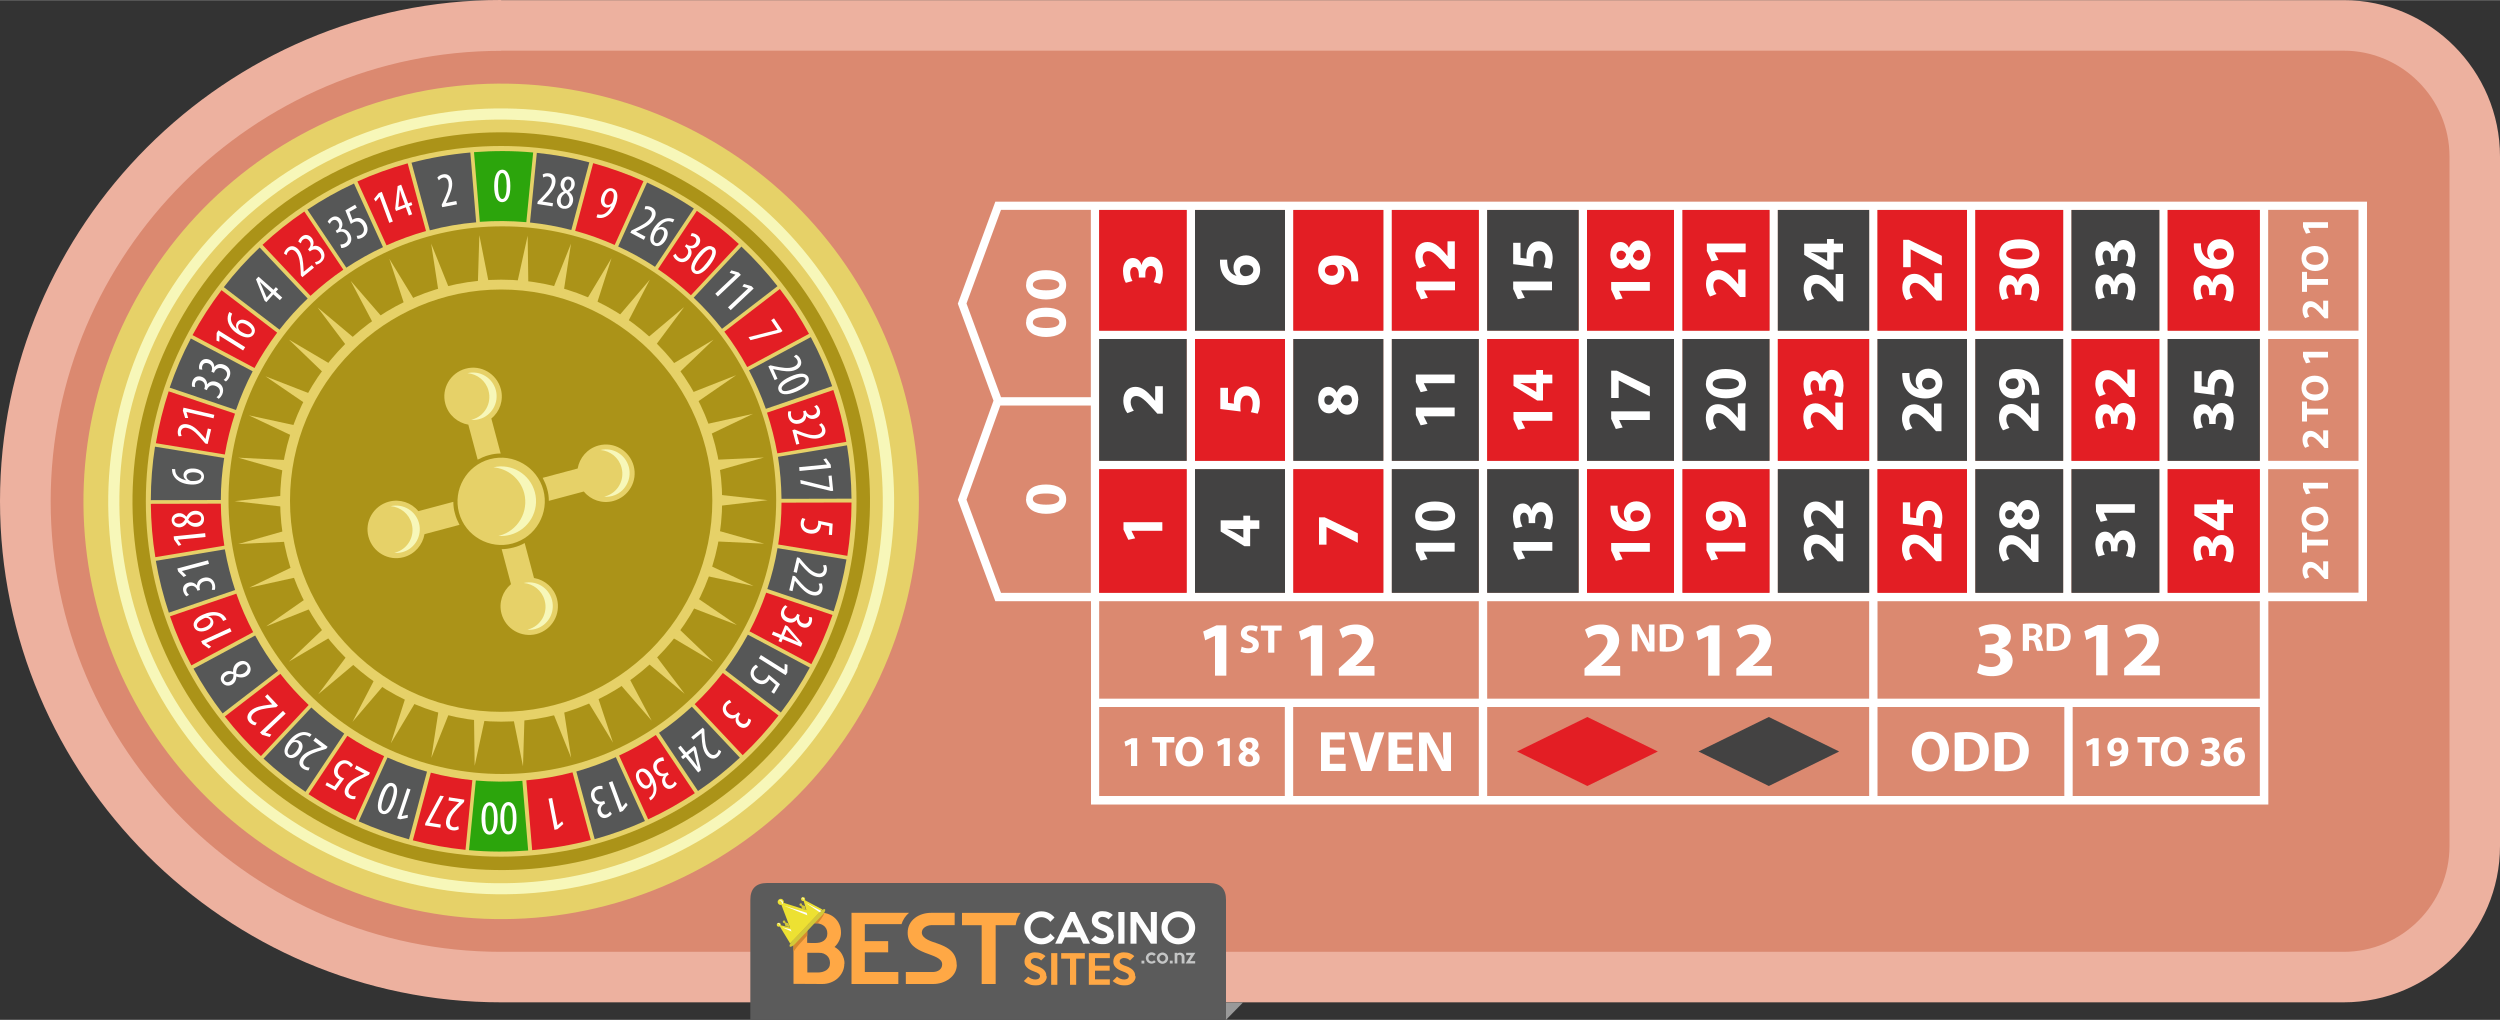 <?xml version="1.0" encoding="UTF-8"?>
<!DOCTYPE svg PUBLIC "-//W3C//DTD SVG 1.1//EN" "http://www.w3.org/Graphics/SVG/1.1/DTD/svg11.dtd">
<!-- Creator: CorelDRAW X6 -->
<svg xmlns="http://www.w3.org/2000/svg" xml:space="preserve" width="1500px" height="612px" version="1.1" style="shape-rendering:geometricPrecision; text-rendering:geometricPrecision; image-rendering:optimizeQuality; fill-rule:evenodd; clip-rule:evenodd"
viewBox="0 0 15000 6118"
 xmlns:xlink="http://www.w3.org/1999/xlink">
 <rect x="0" y="0" width="15000" height="6118" fill="#333333" stroke="none"/>
 <defs>
  <style type="text/css">
   <![CDATA[
    .fil12 {fill:#5B5B5B}
    .fil19 {fill:#FEFEFE}
    .fil6 {fill:#2CA50C}
    .fil10 {fill:#434242}
    .fil8 {fill:#565757}
    .fil11 {fill:#999999}
    .fil3 {fill:#AB9318}
    .fil18 {fill:#D3C838}
    .fil1 {fill:#DB8970}
    .fil7 {fill:#E31E24}
    .fil2 {fill:#E6D168}
    .fil0 {fill:#EDB19F}
    .fil17 {fill:#EDE132}
    .fil4 {fill:#F7F7B9}
    .fil9 {fill:white}
    .fil15 {fill:#C5C6C6;fill-rule:nonzero}
    .fil13 {fill:#FEFEFE;fill-rule:nonzero}
    .fil16 {fill:#D6882F;fill-rule:nonzero}
    .fil5 {fill:#E6D168;fill-rule:nonzero}
    .fil14 {fill:#FFA845;fill-rule:nonzero}
   ]]>
  </style>
 </defs>
 <g id="Layer_x0020_1">
  <g id="_917649728">
   <path class="fil0" d="M3007 0l11055 0c517,0 938,422 938,938l0 4137c0,517 -422,938 -938,938l-11055 0c-1654,0 -3007,-1352 -3007,-3007 0,-1654 1352,-3007 3007,-3007z"/>
   <path class="fil1" d="M3007 303l11055 0c349,0 635,286 635,635l0 4137c0,349 -286,635 -635,635l-11055 0c-1487,0 -2703,-1217 -2703,-2703l0 0c0,-1487 1217,-2703 2703,-2703z"/>
   <path class="fil2" d="M5281 4058c-280,606 -783,1070 -1409,1301 -626,231 -1310,202 -1916,-78 -605,-280 -1071,-783 -1301,-1409 -230,-626 -202,-1311 78,-1916 280,-605 783,-1071 1409,-1301 626,-230 1310,-202 1916,78 606,279 1071,783 1301,1408 230,626 202,1311 -78,1916z"/>
   <path class="fil3" d="M5015 3935c-247,535 -691,945 -1244,1148 -553,204 -1157,178 -1691,-69 -535,-247 -945,-691 -1149,-1244 -203,-553 -178,-1157 69,-1692 247,-535 691,-945 1244,-1149 553,-203 1157,-178 1691,69 535,247 946,691 1149,1243 203,553 178,1157 -69,1692z"/>
   <path class="fil4" d="M5146 3996c130,-282 204,-587 217,-897 12,-309 -37,-616 -143,-906 -217,-589 -654,-1062 -1224,-1325 -285,-132 -593,-206 -907,-217 -305,-11 -609,38 -895,144 -589,217 -1062,655 -1326,1224 -130,282 -204,587 -217,897 -12,308 37,616 144,905 217,589 655,1062 1224,1325 283,131 588,205 900,217 308,12 614,-37 903,-144 589,-217 1062,-654 1326,-1224zm-61 -28c-256,553 -716,978 -1288,1189 -281,103 -578,151 -877,140 -302,-12 -599,-84 -874,-211 -553,-256 -979,-715 -1189,-1288 -103,-281 -151,-580 -139,-880 12,-302 84,-598 210,-872 256,-553 716,-979 1288,-1189 278,-102 574,-150 870,-139 305,11 604,83 881,211 553,255 979,715 1189,1287 103,282 151,580 139,880 -12,302 -84,598 -210,872z"/>
   <path class="fil2" d="M2948 2510l56 210c-24,0 -47,3 -71,10 -24,6 -46,16 -67,27l-56 -210c-64,-11 -120,-58 -138,-125 -25,-92 30,-186 122,-211 92,-25 186,30 211,122 18,67 -6,136 -57,177zm-438 556l210 -56c0,24 3,48 10,71 6,24 16,46 27,67l-210 56c-11,64 -58,120 -125,138 -92,25 -186,-30 -211,-122 -25,-92 30,-186 122,-211 67,-18 136,6 177,57zm746 -200l210 -56c11,-64 58,-120 125,-138 92,-25 186,30 211,122 25,92 -30,186 -122,211 -67,18 -136,-6 -177,-57l-210 56c0,-24 -3,-48 -10,-71 -6,-24 -16,-46 -27,-67zm-36 937c92,-25 146,-119 122,-211 -18,-67 -73,-114 -138,-125l-56 -210c-20,12 -43,21 -67,27 -24,6 -48,10 -71,10l56 210c-50,42 -75,110 -57,177 25,92 119,146 211,122z"/>
   <path class="fil2" d="M3260 2939c37,137 -44,283 -185,321 -137,37 -283,-44 -321,-185 -37,-137 44,-283 185,-321 142,-38 284,48 321,185z"/>
   <path class="fil4" d="M3673 2975c-16,4 -32,6 -48,4 1,0 3,-1 4,-1 76,-20 121,-98 100,-174 -16,-60 -68,-100 -126,-105 74,-18 150,27 170,102 20,76 -25,154 -100,174zm-461 798c-16,4 -32,6 -48,4 1,0 3,-1 4,-1 76,-20 121,-98 100,-174 -16,-60 -68,-100 -126,-105 74,-18 150,27 170,102 20,76 -25,154 -100,174zm-151 -565c-24,6 -47,8 -70,7 2,-1 4,-1 6,-2 111,-30 177,-144 148,-256 -24,-88 -100,-147 -185,-154 109,-26 220,40 249,149 30,111 -36,226 -148,256zm-186 -694c-16,4 -32,6 -48,4 1,0 3,-1 4,-1 76,-20 121,-98 100,-174 -16,-60 -68,-100 -126,-105 74,-18 150,27 170,102 20,76 -25,154 -100,174zm-461 798c-16,4 -32,6 -48,4 1,0 3,-1 4,-1 76,-20 121,-98 100,-174 -16,-60 -68,-100 -126,-105 74,-17 150,27 170,102 20,76 -25,154 -100,174z"/>
   <path class="fil5" d="M3007 1677c366,0 698,148 938,388 240,240 388,572 388,938 0,366 -148,698 -388,938 -240,240 -572,388 -938,388 -366,0 -698,-148 -938,-388 -240,-240 -388,-572 -388,-938 0,-366 148,-698 388,-938 240,-240 572,-388 938,-388zm896 430c-229,-229 -546,-371 -896,-371 -350,0 -666,142 -896,371 -229,229 -371,546 -371,896 0,350 142,666 371,896 229,229 546,371 896,371 350,0 666,-142 896,-371 229,-229 371,-546 371,-896 0,-350 -142,-666 -371,-896z"/>
   <path class="fil2" d="M3007 875c1178,0 2132,955 2132,2132 0,1178 -955,2132 -2132,2132 -1178,0 -2132,-955 -2132,-2132 0,-1178 955,-2132 2132,-2132zm7 482c907,0 1643,736 1643,1643 0,907 -735,1643 -1643,1643 -907,0 -1643,-736 -1643,-1643 0,-907 736,-1643 1643,-1643z"/>
   <g>
    <path class="fil6" d="M3135 4684c-93,7 -187,6 -280,-2l-41 418c118,11 237,11 355,2l-35 -419z"/>
    <path class="fil6" d="M2878 1330c93,-7 187,-6 280,2l41 -418c-118,-11 -237,-11 -355,-2l35 419z"/>
    <path class="fil7" d="M2833 4680c-85,-9 -168,-24 -248,-45l-108 406c103,27 208,46 316,57l41 -418z"/>
    <path class="fil7" d="M2132 4919l173 -383c-77,-35 -151,-76 -221,-122l-233 350c89,59 183,111 281,156z"/>
    <path class="fil7" d="M1565 4536l287 -307c-61,-58 -118,-120 -170,-187l-333 256c66,85 138,164 216,237z"/>
    <path class="fil7" d="M1149 3991l370 -199c-39,-74 -73,-151 -101,-231l-398 136c35,102 78,200 128,294z"/>
    <path class="fil7" d="M932 3342l414 -69c-13,-82 -20,-166 -21,-252l-420 1c1,109 10,216 27,320z"/>
    <path class="fil7" d="M934 2658l415 68c14,-84 35,-166 61,-245l-398 -134c-33,101 -59,205 -77,312z"/>
    <path class="fil7" d="M1156 2010l371 197c40,-74 86,-145 136,-212l-334 -255c-64,85 -123,175 -174,270z"/>
    <path class="fil7" d="M1575 1468l288 306c62,-57 128,-110 197,-157l-234 -349c-89,60 -173,127 -251,200z"/>
    <path class="fil7" d="M2145 1089l174 382c76,-34 156,-63 237,-86l-110 -406c-104,29 -205,65 -302,109z"/>
    <path class="fil7" d="M3435 4633c-90,24 -182,40 -277,48l35 419c121,-11 238,-31 352,-61l-110 -406z"/>
    <path class="fil7" d="M3715 4533l174 382c98,-45 191,-98 280,-157l-234 -349c-70,46 -143,88 -220,123z"/>
    <path class="fil7" d="M4168 4224l288 306c78,-74 149,-153 215,-238l-334 -255c-52,67 -108,129 -169,187z"/>
    <path class="fil7" d="M4497 3787l371 197c50,-94 92,-193 127,-295l-398 -134c-28,80 -61,158 -100,232z"/>
    <path class="fil7" d="M4669 3266l415 68c16,-104 25,-211 25,-320l-420 1c0,86 -7,170 -20,252z"/>
    <path class="fil7" d="M4664 2719l414 -69c-18,-107 -45,-211 -78,-311l-398 136c26,79 47,161 62,245z"/>
    <path class="fil7" d="M4484 2201l370 -199c-51,-94 -110,-184 -175,-269l-333 256c51,67 97,138 137,212z"/>
    <path class="fil7" d="M4146 1770l287 -307c-79,-73 -163,-139 -252,-199l-233 350c70,47 136,100 198,157z"/>
    <path class="fil7" d="M3688 1469l173 -383c-97,-43 -198,-79 -302,-108l-108 406c82,22 161,51 238,85z"/>
    <path class="fil8" d="M2563 4629c-82,-22 -161,-51 -238,-85l-173 383c97,43 198,79 302,108l108 -406z"/>
    <path class="fil8" d="M2066 4401c-70,-47 -136,-100 -198,-157l-287 307c79,73 163,139 252,199l233 -350z"/>
    <path class="fil8" d="M1335 4280l333 -256c-51,-67 -97,-138 -137,-212l-370 199c51,94 110,184 175,269z"/>
    <path class="fil8" d="M1411 3540c-26,-79 -47,-161 -62,-245l-414 69c18,107 45,211 78,311l398 -136z"/>
    <path class="fil8" d="M905 3000l420 -1c0,-85 7,-170 20,-252l-415 -68c-16,104 -25,211 -25,320z"/>
    <path class="fil8" d="M1416 2459c28,-80 61,-158 100,-232l-371 -197c-50,94 -92,193 -127,295l398 134z"/>
    <path class="fil8" d="M1343 1722l334 255c52,-67 108,-129 169,-187l-288 -306c-78,74 -150,153 -215,238z"/>
    <path class="fil8" d="M1844 1256l234 349c70,-46 144,-88 220,-123l-174 -382c-98,45 -191,98 -280,157z"/>
    <path class="fil8" d="M2469 975l110 406c90,-24 182,-40 278,-48l-35 -419c-121,11 -238,31 -352,61z"/>
    <path class="fil8" d="M3221 916l-41 418c85,9 168,24 248,45l108 -406c-102,-27 -208,-46 -316,-57z"/>
    <path class="fil8" d="M3882 1095l-173 383c77,35 151,76 221,122l233 -350c-89,-59 -183,-111 -281,-156z"/>
    <path class="fil8" d="M4449 1478l-287 307c61,58 118,120 170,187l333 -256c-66,-84 -138,-164 -216,-237z"/>
    <path class="fil8" d="M4864 2022l-370 199c39,74 73,151 101,231l398 -136c-35,-102 -78,-200 -128,-294z"/>
    <path class="fil8" d="M5082 2671l-414 69c13,82 20,166 21,252l420 -1c-1,-109 -10,-216 -27,-320z"/>
    <path class="fil8" d="M5080 3356l-415 -68c-14,84 -35,166 -61,245l398 134c33,-101 59,-205 77,-312z"/>
    <path class="fil8" d="M4858 4004l-371 -197c-40,74 -86,145 -136,212l334 255c64,-85 123,-175 174,-270z"/>
    <path class="fil8" d="M4439 4545l-288 -306c-62,57 -128,110 -197,157l234 349c89,-60 173,-127 251,-200z"/>
    <path class="fil8" d="M3869 4924l-174 -382c-76,34 -156,63 -237,86l110 406c104,-29 205,-65 302,-109z"/>
    <path class="fil9" d="M3050 5006c31,0 50,-34 49,-98 0,-62 -18,-97 -48,-97 -27,0 -49,29 -49,98 0,61 17,97 47,97zm1 -19c-18,0 -26,-33 -26,-78 0,-46 7,-78 25,-78 19,0 27,32 27,78 0,46 -8,78 -26,78zm-114 20c31,0 50,-34 49,-98 0,-62 -18,-97 -48,-97 -27,0 -49,29 -49,98 0,61 17,97 47,97zm1 -19c-18,0 -26,-33 -26,-78 0,-46 7,-78 25,-78 19,0 27,32 27,78 0,46 -8,78 -26,78z"/>
    <path class="fil9" d="M2694 4782l-3 20 63 10 0 1 -15 15c-28,28 -57,58 -62,94 -5,28 5,54 37,59 17,3 31,-2 39,-7l-3 -18c-5,2 -15,8 -29,6 -18,-3 -25,-17 -21,-38 6,-35 38,-66 65,-94l19 -19 2 -14 -90 -14zm-52 184l3 -20 -68 -11 0 -1 86 -158 -22 -3 -89 165 -2 13 90 14z"/>
    <path class="fil9" d="M2464 4736l-21 -7 -60 180 18 6 45 -9 1 -18 -36 7 -1 0 53 -159zm-171 146c29,10 58,-16 78,-77 20,-59 14,-98 -14,-107 -26,-9 -56,11 -78,77 -19,57 -16,97 14,107zm7 -18c-17,-6 -13,-40 1,-82 14,-43 32,-72 49,-66 18,6 15,39 0,83 -14,43 -33,71 -50,66z"/>
    <path class="fil9" d="M2138 4593l-9 18 56 30 0 1 -20 9c-36,17 -73,37 -89,69 -13,25 -12,52 16,67 15,8 30,8 39,6l3 -18c-6,1 -17,3 -29,-4 -16,-8 -18,-24 -8,-43 17,-31 57,-50 92,-68l24 -12 7 -13 -81 -43zm-185 117l60 32 52 -72c-3,-1 -7,-3 -14,-6 -22,-11 -32,-31 -18,-58 14,-26 35,-31 52,-22 9,5 16,13 20,19l13 -14c-4,-8 -15,-17 -25,-22 -30,-16 -64,-3 -81,30 -9,17 -10,32 -6,46 4,14 16,25 25,30 2,1 4,2 6,3l-31 41 -45 -24 -9 18z"/>
    <path class="fil9" d="M1892 4427l-12 16 50 38 0 0 -21 6c-38,11 -78,25 -99,53 -17,23 -21,50 5,69 14,10 29,13 37,12l6 -17c-6,0 -17,0 -28,-8 -14,-11 -14,-27 -1,-44 22,-28 65,-40 102,-52l26 -8 9 -12 -73 -55zm-23 -21c-4,-3 -8,-6 -13,-8 -16,-7 -34,-9 -52,-4 -25,7 -51,25 -73,55 -26,33 -34,70 -8,90 23,18 56,6 77,-22 21,-27 20,-56 1,-70 -11,-8 -23,-9 -34,-6l-1 -1c18,-18 35,-27 50,-30 10,-2 21,0 30,4 5,2 8,4 12,7l12 -15zm-136 119c-12,-9 -10,-30 14,-61 4,-5 6,-7 9,-9 10,-6 21,-5 29,1 12,9 12,26 -5,49 -20,26 -38,28 -47,21z"/>
    <path class="fil9" d="M1713 4280l-15 -16 -138 130 13 14 45 13 10 -15 -35 -11 0 0 122 -115zm-109 -115l-14 14 43 46 0 0 -22 3c-39,5 -81,12 -107,36 -21,20 -28,46 -7,69 12,13 26,17 35,18l9 -16c-6,-1 -17,-3 -26,-13 -12,-13 -9,-29 6,-43 26,-24 70,-29 109,-34l27 -3 11 -10 -63 -67z"/>
    <path class="fil9" d="M1495 3986c-16,-24 -46,-28 -71,-11 -19,13 -26,33 -26,54l-1 1c-20,-8 -37,-6 -51,4 -18,12 -30,36 -14,59 13,20 40,27 64,11 13,-9 22,-26 22,-45l0 -1c18,7 41,10 63,-4 20,-13 32,-40 14,-67zm-14 9c9,14 2,30 -15,42 -14,9 -33,11 -49,3 0,-18 3,-35 21,-47 20,-13 35,-10 43,2zm-134 89c-8,-11 -2,-25 14,-35 12,-8 27,-9 40,-4 0,14 -1,29 -17,40 -14,10 -29,9 -36,-1z"/>
    <path class="fil9" d="M1389 3787l-9 -20 -173 79 8 17 38 27 14 -11 -30 -21 0 -1 152 -69zm-30 -71c-2,-4 -4,-9 -8,-14 -10,-14 -26,-24 -45,-28 -26,-6 -56,-2 -91,14 -38,17 -63,45 -50,75 12,27 47,31 78,17 31,-14 44,-40 34,-61 -6,-13 -16,-19 -27,-21l0 -1c24,-7 43,-7 58,-2 10,3 18,10 24,18 3,4 5,8 7,12l18 -8zm-176 41c-6,-14 5,-31 41,-48 6,-3 8,-3 12,-3 12,0 21,6 25,14 6,14 -2,29 -27,41 -30,13 -46,7 -51,-4z"/>
    <path class="fil9" d="M1289 3538c3,-9 3,-23 0,-34 -9,-33 -38,-46 -68,-38 -29,8 -39,28 -39,45l-1 0c-13,-15 -32,-21 -50,-16 -24,6 -38,26 -31,52 4,14 12,25 19,30l15 -9c-6,-5 -12,-12 -15,-21 -4,-14 3,-27 22,-32 23,-6 38,11 42,24l1 4 16 -4 -1 -5c-6,-22 4,-41 28,-47 23,-6 40,3 45,22 3,11 1,22 -1,29l19 0zm-35 -156l-6 -21 -184 49 5 18 33 33 16 -9 -26 -26 0 -1 162 -43z"/>
    <path class="fil9" d="M1233 3220l-2 -22 -189 19 2 19 27 38 17 -6 -21 -30 0 -1 166 -16zm-9 -113c-3,-29 -28,-46 -57,-43 -23,2 -39,17 -48,35l-1 0c-14,-16 -30,-23 -47,-21 -22,2 -43,18 -41,45 2,24 22,42 51,40 16,-2 32,-12 41,-29l1 0c12,14 31,28 57,26 24,-2 47,-20 44,-52zm-17 1c2,16 -12,27 -33,29 -17,2 -34,-6 -45,-20 8,-15 19,-29 41,-31 24,-2 36,8 37,22zm-161 15c-1,-14 10,-22 28,-24 14,-1 28,5 37,15 -6,12 -15,25 -34,27 -17,2 -30,-6 -31,-18z"/>
    <path class="fil9" d="M1032 2814c0,3 0,8 1,14 2,17 12,35 27,48 19,16 47,28 84,30 43,3 78,-12 80,-45 2,-30 -26,-49 -62,-51 -36,-2 -59,13 -61,37 -1,14 6,25 16,33l0 1c-29,-7 -60,-21 -65,-53 -1,-6 -1,-10 -1,-14l-19 -1zm175 47c-1,15 -20,26 -58,24 -6,0 -9,-1 -11,-3 -14,-6 -19,-17 -19,-26 1,-15 16,-24 45,-23 33,2 45,14 44,27z"/>
    <path class="fil9" d="M1266 2575l-19 -5 -14 62 -1 0 -14 -17c-26,-30 -54,-61 -89,-69 -28,-7 -54,1 -61,32 -4,17 0,31 4,39l18 -2c-2,-6 -7,-16 -4,-29 4,-17 19,-24 39,-19 35,8 63,42 89,72l18 21 14 3 21 -89zm15 -65l5 -22 -185 -43 -4 18 14 44 18 0 -10 -35 0 -1 163 38z"/>
    <path class="fil9" d="M1313 2391c8,-5 16,-16 21,-27 13,-32 -2,-60 -31,-72 -27,-11 -48,-2 -59,12l-1 0c-1,-20 -13,-36 -30,-43 -23,-9 -46,-3 -57,22 -5,13 -6,27 -3,36l18 2c-2,-7 -3,-17 1,-25 6,-14 19,-19 37,-12 22,9 23,32 18,45l-2 4 16 7 2 -5c9,-21 28,-30 51,-20 22,9 30,27 23,45 -4,11 -12,18 -18,22l15 11zm43 -104c8,-5 16,-16 21,-27 13,-32 -2,-60 -31,-72 -28,-11 -48,-2 -59,12l-1 0c-1,-20 -13,-36 -30,-43 -23,-9 -46,-3 -57,22 -6,13 -6,27 -3,36l18 2c-2,-7 -3,-17 1,-25 6,-14 19,-19 37,-12 22,9 23,32 18,45l-2 4 16 7 2 -5c9,-21 28,-30 51,-20 22,9 30,27 23,45 -4,11 -12,18 -18,22l15 11z"/>
    <path class="fil9" d="M1459 2101l12 -19 -161 -101 -10 16 -1 46 17 6 1 -36 0 0 142 89zm-83 -230c-1,3 -4,7 -6,13 -6,16 -6,37 1,55 9,23 28,47 60,66 37,23 74,27 92,-1 16,-26 0,-55 -30,-74 -31,-19 -58,-17 -71,4 -8,12 -7,25 -2,37l0 1c-22,-19 -42,-47 -32,-78 2,-5 4,-9 5,-13l-16 -10zm132 124c-8,13 -30,14 -63,-7 -5,-3 -7,-6 -9,-8 -9,-12 -9,-24 -4,-32 8,-13 26,-14 50,1 28,18 33,34 26,45z"/>
    <path class="fil9" d="M1694 1785l-39 -35 14 -16 -14 -12 -14 16 -90 -79 -15 16 51 127 11 10 42 -47 39 35 14 -15zm-94 0l0 0 -24 -56c-5,-12 -9,-21 -16,-36l1 -1c9,9 17,17 27,26l40 36 -28 31z"/>
    <path class="fil9" d="M1884 1605l-13 -15 -49 40 0 0 -1 -22c-2,-40 -6,-81 -28,-109 -18,-22 -44,-32 -68,-12 -13,11 -19,25 -21,33l15 10c2,-6 4,-17 15,-26 14,-11 29,-7 43,9 23,28 24,72 27,111l1 27 9 11 71 -58zm11 -18c9,-1 22,-6 31,-14 27,-22 26,-54 7,-78 -19,-23 -41,-25 -57,-17l0 0c9,-18 6,-38 -6,-52 -16,-19 -40,-24 -60,-7 -11,9 -18,21 -20,30l15 10c2,-7 5,-16 13,-22 12,-9 26,-8 38,7 15,18 5,39 -5,48l-3 3 11 13 4 -3c18,-14 39,-13 54,6 15,18 14,38 -1,50 -9,7 -20,10 -26,11l7 17z"/>
    <path class="fil9" d="M2047 1487c9,1 23,-3 33,-9 30,-17 35,-49 19,-76 -15,-26 -37,-31 -54,-27l0 -1c12,-17 12,-36 3,-53 -12,-21 -35,-31 -58,-17 -12,7 -21,18 -24,26l13 12c3,-7 8,-15 16,-20 13,-7 27,-4 36,13 12,20 -1,40 -13,46l-4 2 8 15 5 -3c20,-11 40,-7 53,15 12,21 7,39 -10,49 -10,6 -21,7 -28,7l5 18zm84 -260l-59 34 33 82c3,-2 6,-5 12,-8 21,-12 44,-10 59,16 14,25 7,46 -9,56 -9,5 -20,7 -27,7l5 18c9,1 22,-3 32,-9 29,-17 37,-52 18,-85 -10,-17 -22,-26 -35,-30 -14,-4 -30,1 -39,6 -2,1 -4,2 -6,4l-18 -48 44 -25 -10 -17z"/>
    <path class="fil9" d="M2336 1336l21 -8 -66 -178 -18 7 -29 36 10 15 23 -28 1 0 58 157zm137 -51l-18 -49 19 -7 -6 -17 -19 7 -42 -112 -21 8 -15 136 5 14 59 -22 18 49 19 -7zm-83 -45l0 -1 6 -60c1,-13 2,-23 3,-39l1 0c4,12 7,23 11,36l19 50 -39 15z"/>
    <path class="fil9" d="M2742 1225l-4 -20 -62 12 0 -1 9 -20c17,-36 33,-74 27,-109 -5,-28 -23,-48 -54,-42 -17,3 -29,13 -34,20l9 16c4,-4 12,-13 25,-16 18,-3 29,7 33,28 7,35 -13,75 -29,110l-12 25 3 14 90 -17z"/>
    <path class="fil9" d="M3013 1212c31,0 50,-34 49,-98 0,-62 -18,-97 -48,-97 -27,0 -49,29 -49,98 0,61 17,97 47,97zm1 -19c-18,0 -26,-33 -26,-78 0,-46 7,-78 25,-78 19,0 27,32 27,78 0,46 -8,78 -26,78z"/>
    <path class="fil9" d="M3315 1238l3 -20 -63 -10 0 -1 15 -15c28,-28 57,-58 62,-94 5,-28 -5,-54 -37,-59 -17,-3 -31,2 -39,7l3 18c5,-2 15,-8 29,-6 18,3 25,17 22,38 -6,35 -38,66 -65,94l-19 19 -2 14 90 14zm66 13c29,5 52,-15 57,-44 4,-23 -6,-42 -22,-56l0 -1c19,-9 30,-24 32,-40 3,-22 -6,-46 -33,-51 -23,-4 -47,11 -51,40 -3,16 4,34 18,47l0 1c-17,8 -35,22 -40,49 -4,23 8,51 39,56zm4 -16c-16,-3 -23,-19 -20,-40 3,-16 14,-31 31,-38 13,12 23,26 20,48 -4,23 -17,32 -31,30zm26 -159c14,2 19,15 16,34 -2,14 -12,25 -24,32 -10,-9 -20,-21 -17,-40 3,-17 13,-28 25,-26z"/>
    <path class="fil9" d="M3579 1303c4,2 9,3 15,4 17,2 35,-3 51,-14 22,-15 40,-40 52,-75 13,-40 10,-77 -21,-88 -28,-9 -55,13 -66,46 -11,33 -1,59 21,67 13,4 25,1 34,-6l1 0c-11,23 -25,37 -38,44 -9,5 -20,7 -29,6 -5,0 -9,-1 -14,-3l-6 18zm90 -157c14,5 19,25 7,62 -2,6 -3,8 -6,11 -8,8 -19,12 -28,9 -14,-5 -20,-21 -11,-48 10,-31 27,-38 38,-35z"/>
    <path class="fil9" d="M3864 1437l9 -18 -56 -30 0 -1 20 -9c36,-17 73,-37 89,-69 13,-25 12,-52 -16,-67 -15,-8 -30,-8 -39,-6l-3 18c6,0 17,-3 29,4 16,8 18,24 8,43 -17,32 -57,50 -92,68l-24 12 -7 13 81 43zm183 -121c-3,-1 -8,-3 -14,-5 -16,-5 -37,-4 -55,5 -23,11 -45,32 -62,64 -20,39 -21,76 8,91 27,14 55,-4 72,-35 17,-32 13,-59 -9,-71 -13,-7 -25,-5 -37,1l-1 0c18,-24 44,-46 75,-38 5,2 9,3 13,5l9 -17zm-114 140c-13,-7 -16,-29 2,-63 3,-5 5,-8 7,-9 11,-10 23,-11 31,-7 14,7 16,25 2,50 -16,29 -31,35 -43,29z"/>
    <path class="fil9" d="M4039 1533c3,9 11,20 21,27 27,21 59,13 77,-12 18,-24 14,-46 4,-60l0 0c20,4 38,-3 50,-18 15,-20 14,-44 -7,-60 -11,-9 -25,-12 -34,-12l-6 17c8,0 17,2 24,7 12,9 14,23 2,39 -14,19 -37,14 -48,6l-3 -3 -10 13 4 3c18,14 22,35 7,54 -14,19 -34,22 -49,10 -9,-7 -15,-17 -17,-23l-15 11zm242 -50c-25,-19 -60,-4 -99,47 -38,49 -45,88 -21,106 22,17 57,7 99,-48 37,-48 46,-87 22,-106zm-13 15c14,11 0,42 -27,77 -28,36 -53,58 -67,47 -15,-11 -2,-42 26,-78 28,-36 54,-57 68,-46z"/>
    <path class="fil9" d="M4292 1762l15 16 138 -130 -13 -14 -44 -13 -10 15 35 11 0 0 -122 115zm77 82l15 16 138 -130 -13 -14 -45 -13 -10 15 35 11 0 0 -122 115z"/>
    <polygon class="fil9" points="4644,1909 4627,1920 4665,1977 4665,1978 4491,2022 4503,2040 4684,1993 4695,1985 "/>
    <path class="fil9" d="M4647 2280l18 -8 -26 -58 1 0 21 4c39,8 80,15 113,0 26,-12 42,-34 29,-63 -7,-16 -19,-25 -27,-28l-13 12c5,3 15,8 21,21 7,16 0,30 -20,39 -32,15 -76,5 -114,-2l-27 -6 -13 6 38 83zm204 -16c-13,-28 -51,-32 -110,-5 -56,26 -81,56 -69,83 11,25 46,33 109,5 55,-25 82,-55 69,-83zm-18 7c7,16 -20,37 -61,56 -42,19 -74,26 -81,9 -8,-17 18,-38 60,-57 42,-19 74,-25 82,-8z"/>
    <path class="fil9" d="M4730 2467c-3,9 -3,23 0,35 9,33 38,46 68,38 29,-8 39,-28 39,-45l1 0c13,16 32,21 50,16 24,-6 38,-26 31,-52 -4,-14 -12,-25 -19,-30l-15 9c6,5 12,11 15,20 4,14 -3,27 -22,32 -23,6 -38,-11 -42,-24l-1 -4 -16 4 1 5c6,22 -4,41 -28,47 -23,6 -40,-3 -45,-22 -3,-11 -1,-22 0,-29l-19 0zm47 200l19 -5 -16 -61 1 0 20 8c37,14 77,28 111,19 28,-7 47,-27 39,-57 -5,-17 -15,-27 -22,-33l-15 10c4,4 14,11 17,24 5,17 -5,30 -26,35 -34,9 -76,-7 -112,-21l-25 -10 -14 4 24 88z"/>
    <path class="fil9" d="M4795 2803l2 22 189 -19 -2 -19 -27 -38 -17 6 21 30 0 1 -166 16zm196 49l-20 2 7 68 -1 0 -175 -43 2 22 182 44 13 -1 -9 -91z"/>
    <path class="fil9" d="M4992 3209l4 -68 -87 -18c0,4 0,8 0,15 -2,25 -15,42 -45,40 -29,-2 -43,-20 -41,-39 1,-11 5,-20 9,-26l-18 -6c-5,7 -10,20 -10,32 -2,34 23,59 61,62 19,1 34,-4 44,-13 11,-10 16,-25 17,-35 0,-3 0,-5 0,-7l50 11 -3 51 20 1z"/>
    <path class="fil9" d="M4762 3431l19 5 14 -62 1 0 14 17c26,30 54,61 89,69 28,7 54,-2 61,-32 4,-17 0,-31 -4,-39l-18 2c2,6 7,16 4,29 -4,17 -19,24 -39,19 -35,-8 -63,-42 -89,-72l-18 -21 -14 -3 -21 89zm-26 110l19 5 14 -62 1 0 14 17c26,30 54,61 89,69 28,7 54,-2 61,-32 4,-17 0,-31 -4,-39l-18 2c2,6 7,16 4,29 -4,17 -19,24 -39,19 -35,-8 -63,-42 -89,-72l-18 -21 -14 -3 -21 89z"/>
    <path class="fil9" d="M4711 3631c-8,5 -16,16 -21,27 -13,32 2,60 31,72 28,11 48,2 59,-12l1 0c1,20 13,36 30,43 23,9 46,3 57,-22 5,-13 6,-27 3,-36l-18 -2c2,7 3,17 -1,25 -6,14 -19,19 -37,12 -22,-9 -23,-32 -18,-45l2 -4 -16 -7 -2 5c-9,21 -28,30 -51,20 -22,-9 -30,-27 -23,-45 4,-11 12,-18 18,-22l-15 -11zm-80 176l48 20 -8 19 17 7 8 -19 110 46 8 -20 -89 -104 -14 -6 -24 58 -48 -20 -8 19zm89 -30l1 0 40 45c9,10 16,17 27,29l0 1c-11,-6 -22,-11 -34,-16l-50 -21 16 -39z"/>
    <path class="fil9" d="M4565 3930l-12 19 161 101 10 -16 1 -46 -17 -6 -1 36 0 0 -142 -89zm79 232l36 -58 -68 -57c-1,3 -3,7 -7,13 -13,21 -33,30 -59,14 -25,-15 -28,-37 -18,-54 6,-9 15,-15 21,-19l-13 -14c-8,4 -18,13 -24,23 -18,29 -7,63 25,83 16,10 31,13 45,10 14,-3 26,-14 31,-23 1,-2 2,-4 3,-6l39 34 -27 43 17 11z"/>
    <path class="fil9" d="M4380 4198c-9,2 -21,10 -29,19 -23,26 -17,57 6,78 22,20 45,18 59,8l0 0c-6,20 0,38 15,51 18,16 43,18 61,-3 9,-11 14,-24 14,-33l-16 -8c-1,8 -3,17 -9,24 -10,11 -24,12 -39,0 -18,-15 -11,-38 -3,-48l3 -3 -13 -11 -3 4c-15,17 -36,19 -55,3 -18,-16 -20,-35 -7,-50 8,-9 18,-13 24,-15l-10 -16z"/>
    <path class="fil9" d="M4147 4422l13 15 49 -40 0 0 1 22c2,40 6,81 28,109 18,22 44,32 68,12 13,-11 19,-25 21,-33l-15 -10c-2,6 -4,17 -15,26 -14,11 -29,7 -43,-9 -23,-28 -24,-72 -27,-111l-1 -27 -9 -11 -71 58zm-78 64l33 41 -16 13 12 14 16 -13 75 93 17 -14 -30 -134 -10 -12 -49 40 -33 -41 -16 13zm93 16l0 0 14 59c3,13 6,22 10,38l-1 1c-7,-10 -14,-20 -22,-30l-34 -42 32 -26z"/>
    <path class="fil9" d="M3980 4543c-9,-1 -23,3 -33,9 -30,17 -35,49 -19,76 15,26 37,31 54,27l0 1c-12,17 -12,36 -3,53 12,21 35,31 58,17 12,-7 21,-18 24,-26l-13 -12c-3,7 -8,15 -16,20 -13,7 -27,4 -36,-13 -12,-20 1,-40 13,-46l4 -2 -8 -15 -5 3c-20,11 -40,7 -53,-15 -12,-21 -7,-40 10,-49 10,-6 21,-7 28,-7l-5 -18zm-79 260c3,-2 7,-5 12,-9 12,-11 23,-29 25,-49 3,-25 -3,-55 -21,-87 -22,-38 -53,-59 -81,-42 -26,15 -26,48 -8,80 18,31 44,43 65,30 12,-7 18,-19 19,-32l1 0c10,28 15,61 -8,84 -4,4 -8,6 -11,8l9 16zm-58 -171c13,-8 32,2 52,36 3,5 4,9 4,11 2,15 -3,25 -11,30 -13,8 -29,0 -43,-25 -16,-29 -13,-45 -2,-52z"/>
    <path class="fil9" d="M3674 4686l-21 8 66 178 18 -7 29 -36 -10 -15 -23 28 -1 0 -58 -157zm-59 29c-9,-2 -23,-1 -34,3 -32,12 -42,42 -31,72 10,28 31,36 49,35l0 1c-14,15 -18,34 -11,52 9,23 29,36 55,26 13,-5 24,-14 28,-22l-11 -14c-4,6 -10,13 -19,17 -14,5 -27,-1 -34,-19 -8,-22 8,-39 20,-44l4 -2 -6 -16 -5 2c-21,8 -41,0 -50,-23 -8,-22 -1,-40 17,-47 11,-4 22,-3 29,-2l-2 -18z"/>
    <polygon class="fil9" points="3313,4787 3291,4791 3327,4978 3345,4974 3380,4943 3373,4927 3345,4951 3345,4951 "/>
   </g>
   <g>
    <polygon class="fil10" points="10191,4508 10613,4301 11035,4508 10613,4715 "/>
    <polygon class="fil7" points="9102,4508 9524,4301 9947,4508 9524,4715 "/>
    <polygon class="fil9" points="8873,4802 8923,4802 8923,1233 8873,1233 "/>
    <polygon class="fil9" points="11215,4802 11265,4802 11265,1233 11215,1233 "/>
    <path class="fil9" d="M6545 2432l-543 0 -203 565 207 559 539 0 0 -1124zm0 -50l0 -1124 -539 0 -207 562 207 562 539 0zm7657 -1174l0 2398 -592 0 0 1220 -7064 0 0 -1220 -574 0 -6 -16 -219 -592 214 -595 -214 -582 225 -612c2744,0 5487,0 8230,0zm-643 3567l0 -1169 -6964 0 0 1169 6964 0zm-6964 -1220l7556 0 0 -2297c-2519,0 -5037,0 -7556,0l0 2297z"/>
    <polygon class="fil9" points="7120,3581 7170,3581 7170,1233 7120,1233 "/>
    <polygon class="fil9" points="7710,3581 7760,3581 7760,1233 7710,1233 "/>
    <polygon class="fil9" points="8300,3581 8351,3581 8351,1233 8300,1233 "/>
    <polygon class="fil9" points="9472,3581 9522,3581 9522,1233 9472,1233 "/>
    <polygon class="fil9" points="10044,3581 10095,3581 10095,1233 10044,1233 "/>
    <polygon class="fil9" points="10617,3581 10667,3581 10667,1233 10617,1233 "/>
    <polygon class="fil9" points="11802,3581 11852,3581 11852,1233 11802,1233 "/>
    <polygon class="fil9" points="12379,3581 12429,3581 12429,1233 12379,1233 "/>
    <polygon class="fil9" points="12956,3581 13006,3581 13006,1233 12956,1233 "/>
    <polygon class="fil9" points="13609,1231 13609,3579 13559,3579 13559,1236 13558,1231 "/>
    <polygon class="fil9" points="6570,2033 14177,2033 14177,1983 6570,1983 "/>
    <polygon class="fil9" points="6570,2814 14177,2814 14177,2764 6570,2764 "/>
    <polygon class="fil7" points="6595,3556 7120,3556 7120,2814 6595,2814 "/>
    <polygon class="fil7" points="6595,1983 7120,1983 7120,1259 6595,1259 "/>
    <polygon class="fil7" points="7760,3556 8300,3556 8300,2814 7760,2814 "/>
    <polygon class="fil7" points="7170,2764 7710,2764 7710,2033 7170,2033 "/>
    <polygon class="fil7" points="7760,1983 8300,1983 8300,1259 7760,1259 "/>
    <polygon class="fil7" points="8351,1983 8873,1983 8873,1259 8351,1259 "/>
    <polygon class="fil7" points="8923,2764 9472,2764 9472,2033 8923,2033 "/>
    <polygon class="fil7" points="9522,1983 10044,1983 10044,1259 9522,1259 "/>
    <polygon class="fil7" points="10095,1983 10617,1983 10617,1259 10095,1259 "/>
    <polygon class="fil7" points="9522,3556 10044,3556 10044,2814 9522,2814 "/>
    <polygon class="fil7" points="10095,3556 10617,3556 10617,2814 10095,2814 "/>
    <polygon class="fil7" points="10667,2764 11215,2764 11215,2033 10667,2033 "/>
    <polygon class="fil7" points="11265,1983 11802,1983 11802,1259 11265,1259 "/>
    <polygon class="fil7" points="11852,1983 12379,1983 12379,1259 11852,1259 "/>
    <polygon class="fil7" points="12429,2764 12956,2764 12956,2033 12429,2033 "/>
    <polygon class="fil7" points="13006,1983 13559,1983 13559,1259 13006,1259 "/>
    <polygon class="fil7" points="11265,3556 11802,3556 11802,2814 11265,2814 "/>
    <polygon class="fil7" points="13006,3556 13559,3556 13559,2814 13006,2814 "/>
    <polygon class="fil10" points="7170,3556 7710,3556 7710,2814 7170,2814 "/>
    <polygon class="fil10" points="6595,2764 7120,2764 7120,2033 6595,2033 "/>
    <polygon class="fil10" points="7170,1983 7710,1983 7710,1259 7170,1259 "/>
    <polygon class="fil10" points="7760,2764 8300,2764 8300,2033 7760,2033 "/>
    <polygon class="fil10" points="8351,3556 8873,3556 8873,2814 8351,2814 "/>
    <polygon class="fil10" points="8351,2764 8873,2764 8873,2033 8351,2033 "/>
    <polygon class="fil10" points="8923,3556 9472,3556 9472,2814 8923,2814 "/>
    <polygon class="fil10" points="9522,2764 10044,2764 10044,2033 9522,2033 "/>
    <polygon class="fil10" points="10095,2764 10617,2764 10617,2033 10095,2033 "/>
    <polygon class="fil10" points="10667,1983 11215,1983 11215,1259 10667,1259 "/>
    <polygon class="fil10" points="10667,3556 11215,3556 11215,2814 10667,2814 "/>
    <polygon class="fil10" points="8923,1983 9472,1983 9472,1259 8923,1259 "/>
    <polygon class="fil10" points="11265,2764 11802,2764 11802,2033 11265,2033 "/>
    <polygon class="fil10" points="11852,3556 12379,3556 12379,2814 11852,2814 "/>
    <polygon class="fil10" points="11852,2764 12379,2764 12379,2033 11852,2033 "/>
    <polygon class="fil10" points="12429,3556 12956,3556 12956,2814 12429,2814 "/>
    <polygon class="fil10" points="12429,1983 12956,1983 12956,1259 12429,1259 "/>
    <polygon class="fil10" points="13006,2764 13559,2764 13559,2033 13006,2033 "/>
    <polygon class="fil9" points="6974,3184 6974,3132 6741,3132 6741,3177 6770,3238 6811,3229 6789,3185 6789,3184 "/>
    <path class="fil9" d="M6976 2316l-45 0 0 88 0 0 -18 -22c-30,-34 -61,-62 -100,-62 -42,0 -73,29 -73,82 0,32 10,58 24,76l39 -15c-9,-12 -19,-30 -19,-50 0,-27 15,-38 34,-38 27,1 53,25 99,76l27 30 33 0 0 -165z"/>
    <path class="fil9" d="M6961 1703c8,-14 16,-39 16,-69 0,-59 -30,-95 -71,-95 -30,0 -52,23 -56,51l0 0c-10,-29 -29,-43 -54,-43 -32,0 -58,28 -58,77 0,30 8,58 17,72l40 -11c-6,-10 -14,-30 -14,-49 0,-23 10,-35 25,-35 19,0 26,23 27,42l0 21 39 0 0 -22c0,-24 10,-47 33,-47 17,0 31,14 31,43 0,22 -9,45 -14,54l41 11z"/>
    <path class="fil9" d="M7556 3121l-55 0 0 -28 -41 0 0 28 -136 0 0 67 142 88 35 0 0 -104 55 0 0 -52zm-96 104l-1 0 -51 -31c-15,-8 -28,-14 -44,-21l0 -1c15,1 30,1 44,1l52 0 0 53z"/>
    <path class="fil9" d="M7322 2325l0 128 122 15c-1,-9 -2,-18 -2,-31 0,-47 14,-65 39,-65 25,0 35,24 35,47 0,21 -6,42 -11,53l41 9c6,-13 13,-36 13,-64 0,-63 -38,-100 -81,-100 -27,0 -47,11 -58,28 -12,16 -17,39 -17,61 0,5 0,10 1,15l-36 -5 0 -90 -45 0 0 0z"/>
    <path class="fil9" d="M7320 1557c0,5 0,12 0,22 2,37 13,67 35,90 23,25 59,41 104,41 55,0 102,-30 102,-93 0,-50 -38,-86 -84,-86 -48,0 -76,33 -76,72 0,22 7,38 18,50l0 1c-27,-6 -52,-27 -55,-76 -1,-8 -1,-15 -1,-21l-42 0zm200 61c0,25 -22,37 -47,38 -6,0 -10,-1 -13,-2 -12,-5 -21,-17 -21,-32 0,-23 18,-35 40,-35 24,0 41,12 41,32z"/>
    <polygon class="fil9" points="7914,3267 7959,3267 7959,3161 7959,3161 8147,3256 8147,3199 7948,3103 7914,3103 "/>
    <path class="fil9" d="M8150 2400c0,-54 -28,-89 -71,-89 -30,0 -49,20 -58,43l-1 0c-11,-23 -31,-34 -51,-34 -28,0 -60,22 -60,77 0,47 26,82 65,82 21,0 40,-11 51,-34l1 0c11,25 31,42 58,42 32,0 65,-27 65,-87zm-38 -2c0,20 -16,33 -33,33 -17,0 -30,-10 -35,-29 6,-21 18,-36 38,-36 17,0 29,12 29,32zm-166 1c0,-20 14,-28 28,-28 15,0 26,11 30,24 -5,18 -15,33 -31,33 -15,0 -27,-9 -27,-28z"/>
    <path class="fil9" d="M8149 1687c1,-6 1,-15 0,-25 -1,-36 -12,-66 -32,-89 -23,-25 -59,-41 -107,-41 -54,0 -101,28 -101,88 0,52 39,88 84,88 45,0 73,-33 73,-72 0,-21 -6,-36 -17,-47l1 -1c17,4 33,14 43,29 9,12 13,29 14,46 1,11 1,17 0,24l43 0zm-200 -65c0,-25 25,-34 49,-34 7,0 10,1 14,3 8,5 15,15 15,30 0,22 -17,33 -37,33 -24,0 -41,-13 -41,-32z"/>
    <polygon class="fil9" points="8728,3309 8728,3256 8495,3256 8495,3301 8524,3363 8565,3354 8543,3309 8543,3309 "/>
    <path class="fil9" d="M8491 3094c0,60 54,89 120,89 66,0 120,-27 120,-87 0,-59 -50,-88 -121,-88 -64,0 -119,24 -119,87zm41 1c0,-22 27,-33 79,-33 53,0 79,11 79,32 0,21 -25,34 -79,34 -54,1 -79,-13 -79,-33z"/>
    <polygon class="fil9" points="8728,2497 8728,2444 8495,2444 8495,2489 8524,2551 8565,2542 8543,2498 8543,2497 "/>
    <polygon class="fil9" points="8728,2298 8728,2246 8495,2246 8495,2291 8524,2352 8565,2343 8543,2299 8543,2298 "/>
    <polygon class="fil9" points="8730,1741 8730,1688 8497,1688 8497,1733 8526,1795 8567,1786 8545,1742 8545,1741 "/>
    <path class="fil9" d="M8730 1447l-45 0 0 88 -1 0 -18 -22c-30,-34 -61,-62 -101,-62 -42,0 -73,29 -73,82 0,32 11,58 24,76l39 -15c-9,-12 -19,-30 -19,-50 0,-27 15,-38 34,-38 27,0 53,25 99,76l27 30 33 0 0 -165z"/>
    <polygon class="fil9" points="9314,3304 9314,3251 9081,3251 9081,3296 9109,3358 9151,3349 9129,3305 9129,3304 "/>
    <path class="fil9" d="M9301 3176c8,-14 16,-39 16,-69 0,-59 -30,-95 -71,-95 -30,0 -52,22 -56,51l0 0c-10,-29 -29,-43 -54,-43 -32,0 -58,27 -58,77 0,30 8,58 17,72l40 -11c-6,-10 -14,-30 -14,-49 0,-23 10,-34 24,-34 20,0 27,23 27,42l0 21 39 0 0 -22c0,-24 10,-47 34,-47 17,0 31,14 31,43 0,22 -9,45 -14,54l41 11z"/>
    <polygon class="fil9" points="9314,2524 9314,2471 9081,2471 9081,2516 9109,2578 9151,2569 9129,2525 9129,2524 "/>
    <path class="fil9" d="M9314 2247l-56 0 0 -28 -41 0 0 28 -136 0 0 67 142 88 35 0 0 -103 56 0 0 -51zm-96 104l-1 0 -51 -31c-15,-8 -28,-14 -44,-22l0 -1c15,1 30,1 44,1l52 0 0 53z"/>
    <polygon class="fil9" points="9312,1741 9312,1688 9079,1688 9079,1733 9107,1794 9149,1786 9127,1742 9127,1741 "/>
    <path class="fil9" d="M9079 1456l0 128 122 15c-1,-9 -2,-18 -2,-31 0,-47 14,-65 39,-65 25,0 35,24 35,47 0,21 -6,42 -11,53l41 9c7,-13 13,-36 13,-65 0,-62 -38,-100 -82,-100 -27,0 -46,11 -58,28 -12,16 -17,39 -17,61 0,5 0,10 0,15l-36 -5 0 -90 -45 0z"/>
    <polygon class="fil9" points="9899,3310 9899,3257 9667,3257 9667,3302 9695,3364 9736,3355 9715,3310 9715,3310 "/>
    <path class="fil9" d="M9663 3032c0,5 0,12 0,22 2,37 13,66 34,90 23,25 60,42 104,42 56,0 102,-31 102,-93 0,-51 -38,-86 -84,-86 -49,0 -76,33 -76,72 0,22 7,38 19,50l0 1c-27,-6 -52,-28 -56,-76 0,-9 -1,-15 0,-21l-42 0zm200 61c0,24 -22,36 -47,37 -6,0 -11,-1 -14,-2 -11,-5 -20,-17 -20,-32 0,-23 18,-35 40,-35 24,0 42,12 42,32z"/>
    <polygon class="fil9" points="9899,2519 9899,2467 9667,2467 9667,2512 9695,2573 9736,2564 9715,2520 9715,2519 "/>
    <polygon class="fil9" points="9667,2387 9712,2387 9712,2281 9712,2281 9899,2377 9899,2319 9701,2223 9667,2223 "/>
    <polygon class="fil9" points="9899,1744 9899,1691 9667,1691 9667,1737 9695,1798 9736,1790 9715,1745 9715,1744 "/>
    <path class="fil9" d="M9903 1532c0,-54 -28,-90 -71,-90 -30,0 -49,20 -58,43l-1 0c-11,-23 -31,-34 -51,-34 -28,0 -60,23 -60,77 0,47 26,82 65,82 21,0 40,-11 51,-34l1 0c11,26 31,42 58,42 32,0 65,-27 65,-86zm-38 -2c0,20 -16,33 -33,33 -17,0 -30,-10 -35,-28 6,-21 18,-37 38,-37 17,0 29,13 29,32zm-166 1c0,-20 14,-28 28,-28 15,0 26,11 30,23 -5,19 -15,33 -31,33 -15,0 -27,-10 -27,-28z"/>
    <polygon class="fil9" points="10472,3308 10472,3256 10239,3256 10239,3301 10268,3362 10309,3353 10288,3309 10288,3308 "/>
    <path class="fil9" d="M10475 3162c0,-6 1,-15 0,-25 -2,-36 -12,-67 -33,-89 -23,-26 -58,-41 -107,-41 -54,0 -100,28 -100,88 0,51 38,88 84,88 45,0 73,-33 73,-73 0,-21 -6,-36 -17,-47l0 -1c17,4 32,14 43,29 9,13 13,30 14,46 1,11 1,17 0,24l43 0zm-200 -65c0,-25 24,-34 49,-34 7,0 10,1 14,3 8,5 15,15 15,30 0,22 -17,33 -37,33 -25,1 -41,-13 -41,-32z"/>
    <path class="fil9" d="M10472 2419l-45 0 0 88 0 0 -18 -21c-30,-34 -61,-62 -101,-62 -42,0 -73,29 -73,81 0,32 11,59 24,76l39 -15c-9,-12 -19,-30 -19,-50 0,-27 15,-39 34,-39 27,1 53,26 99,76l27 30 33 0 0 -165z"/>
    <path class="fil9" d="M10235 2300c0,60 54,89 121,89 65,0 120,-27 120,-87 0,-59 -50,-89 -121,-89 -64,0 -119,24 -119,87zm41 1c0,-22 27,-33 79,-33 53,0 79,11 79,33 0,21 -25,34 -78,34 -55,0 -80,-13 -80,-33z"/>
    <path class="fil9" d="M10474 1616l-45 0 0 88 -1 0 -18 -22c-30,-34 -61,-62 -101,-62 -42,0 -73,29 -73,82 0,32 11,59 24,76l39 -15c-9,-12 -19,-30 -19,-50 0,-27 15,-38 34,-38 27,1 53,25 99,76l27 30 33 0 0 -165z"/>
    <polygon class="fil9" points="10474,1513 10474,1460 10241,1460 10241,1505 10270,1567 10311,1558 10289,1514 10289,1513 "/>
    <path class="fil9" d="M11059 3202l-45 0 0 88 -1 0 -18 -21c-30,-34 -61,-62 -100,-62 -42,0 -73,29 -73,82 0,31 11,58 24,76l39 -16c-9,-12 -19,-30 -19,-50 0,-27 15,-38 34,-38 27,1 54,25 99,76l27 30 33 0 0 -165z"/>
    <path class="fil9" d="M11059 3003l-45 0 0 88 -1 0 -18 -21c-30,-34 -61,-62 -100,-62 -42,0 -73,29 -73,82 0,31 11,58 24,76l39 -16c-9,-12 -19,-30 -19,-50 0,-27 15,-38 34,-38 27,0 54,25 99,76l27 30 33 0 0 -165z"/>
    <path class="fil9" d="M11057 2414l-45 0 0 88 -1 0 -18 -21c-30,-34 -61,-62 -100,-62 -42,0 -73,29 -73,81 0,32 10,59 24,76l39 -15c-9,-12 -19,-30 -19,-50 0,-27 15,-39 34,-39 27,1 54,26 99,76l27 30 33 0 0 -165z"/>
    <path class="fil9" d="M11045 2382c8,-14 16,-39 16,-69 0,-59 -30,-95 -71,-95 -30,0 -52,23 -56,51l-1 0c-10,-29 -30,-43 -54,-43 -32,0 -58,28 -58,77 0,30 8,58 17,72l39 -11c-6,-9 -14,-30 -14,-49 0,-23 10,-35 24,-35 20,0 27,23 27,42l0 21 39 0 0 -22c0,-24 10,-47 34,-47 17,0 31,14 31,43 0,22 -9,45 -14,54l41 11 0 0z"/>
    <path class="fil9" d="M11059 1643l-45 0 0 88 -1 0 -18 -21c-30,-34 -61,-62 -100,-62 -42,0 -73,29 -73,81 0,32 11,59 24,76l39 -15c-9,-12 -19,-30 -19,-50 0,-27 15,-39 34,-39 27,1 54,26 99,76l27 30 33 0 0 -165z"/>
    <path class="fil9" d="M11059 1461l-56 0 0 -28 -41 0 0 28 -137 0 0 67 142 88 35 0 0 -103 56 0 0 -52zm-96 104l-1 0 -51 -31c-15,-8 -28,-14 -44,-21l0 -2c15,1 29,2 44,2l52 0 0 52z"/>
    <path class="fil9" d="M11649 3202l-45 0 0 88 -1 0 -18 -21c-30,-34 -61,-62 -100,-62 -42,0 -73,29 -73,81 0,32 10,59 24,76l39 -15c-9,-12 -19,-30 -19,-50 0,-27 15,-39 34,-39 27,1 53,26 99,76l27 30 33 0 0 -165z"/>
    <path class="fil9" d="M11417 3013l0 128 122 15c-2,-9 -2,-19 -2,-32 0,-46 14,-65 39,-65 25,0 35,24 35,47 0,21 -6,42 -11,53l41 10c7,-13 13,-37 13,-65 0,-62 -38,-100 -82,-100 -27,0 -46,10 -58,28 -12,16 -17,39 -17,61 0,6 0,10 0,15l-36 -5 0 -90 -45 0z"/>
    <path class="fil9" d="M11649 2420l-45 0 0 88 -1 0 -18 -21c-30,-34 -61,-62 -100,-62 -42,0 -73,29 -73,82 0,31 10,58 24,76l39 -15c-9,-12 -19,-30 -19,-50 0,-27 15,-38 34,-38 27,0 53,25 99,76l27 30 33 0 0 -165z"/>
    <path class="fil9" d="M11414 2237c-1,5 -1,12 0,22 2,37 13,67 34,90 23,25 60,41 104,41 56,0 102,-31 102,-93 0,-50 -38,-86 -84,-86 -48,0 -76,33 -76,72 0,22 7,38 19,50l0 1c-27,-6 -52,-27 -56,-76 0,-8 -1,-15 0,-21l-42 0zm200 61c0,25 -22,37 -47,38 -6,0 -11,-1 -14,-3 -12,-5 -21,-17 -21,-32 0,-23 19,-35 40,-35 24,0 41,12 41,32z"/>
    <path class="fil9" d="M11651 1638l-45 0 0 88 -1 0 -18 -22c-30,-33 -61,-62 -100,-62 -42,0 -73,29 -73,82 0,32 10,59 24,76l39 -15c-9,-12 -19,-30 -19,-50 0,-27 15,-39 34,-39 27,1 53,26 99,76l27 30 33 0 0 -165z"/>
    <polygon class="fil9" points="11419,1602 11464,1602 11464,1495 11464,1495 11651,1591 11651,1534 11453,1438 11419,1438 "/>
    <path class="fil9" d="M12231 3205l-45 0 0 88 -1 0 -18 -21c-30,-34 -61,-62 -100,-62 -42,0 -73,29 -73,82 0,31 11,58 24,76l39 -15c-9,-12 -19,-30 -19,-50 0,-27 15,-38 34,-38 27,0 54,25 99,76l27 30 33 0 0 -165z"/>
    <path class="fil9" d="M12235 3089c0,-54 -28,-90 -70,-90 -30,0 -50,20 -58,43l-1 0c-11,-23 -31,-34 -51,-34 -28,0 -60,23 -60,77 0,47 26,82 66,82 20,0 39,-11 51,-34l1 0c11,25 31,42 58,42 32,0 65,-27 65,-86zm-38 -3c0,20 -16,33 -33,33 -17,0 -30,-10 -35,-28 6,-22 18,-37 39,-37 16,0 29,12 29,32zm-166 1c0,-20 14,-28 29,-28 14,0 26,11 30,24 -6,19 -16,33 -32,33 -15,0 -27,-10 -27,-29z"/>
    <path class="fil9" d="M12231 2419l-45 0 0 88 -1 0 -18 -22c-30,-34 -61,-62 -100,-62 -42,0 -73,29 -73,82 0,32 11,59 24,76l39 -15c-9,-12 -19,-30 -19,-50 0,-27 15,-38 34,-38 27,1 54,25 99,76l27 30 33 0 0 -165z"/>
    <path class="fil9" d="M12235 2368c0,-6 0,-15 0,-25 -2,-36 -13,-66 -33,-89 -23,-25 -59,-41 -107,-41 -54,0 -101,28 -101,88 0,52 39,88 84,88 45,0 72,-33 72,-72 0,-21 -6,-36 -17,-47l1 -1c17,4 33,14 43,29 8,12 13,29 14,46 1,11 1,17 0,24l43 0zm-200 -65c0,-25 24,-34 49,-34 6,0 10,1 13,2 8,5 15,15 15,30 0,22 -17,33 -37,33 -24,0 -41,-13 -41,-32z"/>
    <path class="fil9" d="M12219 1806c8,-13 16,-39 16,-69 0,-59 -30,-95 -71,-95 -30,0 -52,22 -56,51l-1 0c-10,-29 -30,-43 -54,-43 -32,0 -58,27 -58,77 0,30 9,58 18,72l39 -11c-5,-10 -14,-30 -14,-49 0,-23 10,-34 24,-34 20,0 27,23 27,42l0 21 39 0 0 -22c0,-24 10,-47 33,-47 18,0 31,14 31,43 0,22 -9,44 -14,54l41 11z"/>
    <path class="fil9" d="M11995 1521c0,60 53,89 121,89 66,0 120,-27 120,-87 0,-59 -50,-88 -121,-88 -64,0 -119,24 -119,86zm42 1c0,-22 27,-33 79,-33 53,0 79,12 79,33 0,21 -25,34 -79,34 -54,0 -79,-13 -79,-33z"/>
    <path class="fil9" d="M12796 3346c8,-13 16,-39 16,-69 0,-59 -30,-95 -71,-95 -30,0 -52,22 -56,50l-1 0c-10,-29 -29,-43 -54,-43 -32,0 -58,27 -58,77 0,30 9,58 18,72l39 -11c-5,-10 -14,-30 -14,-49 0,-23 10,-34 24,-34 20,0 27,23 27,42l0 21 39 0 0 -22c0,-24 10,-47 33,-47 18,0 31,14 31,43 0,22 -9,44 -14,54l41 11 0 0z"/>
    <polygon class="fil9" points="12809,3076 12809,3024 12576,3024 12576,3069 12604,3130 12645,3121 12624,3077 12624,3076 "/>
    <path class="fil9" d="M12796 2581c8,-14 16,-39 16,-69 0,-59 -30,-95 -71,-95 -30,0 -52,23 -56,51l-1 0c-10,-29 -29,-43 -54,-43 -32,0 -58,28 -58,77 0,30 9,58 18,72l39 -11c-5,-10 -14,-30 -14,-49 0,-23 10,-35 24,-35 20,0 27,23 27,42l0 21 39 0 0 -22c0,-24 10,-47 33,-47 18,0 31,14 31,43 0,22 -9,45 -14,54l41 11 0 0z"/>
    <path class="fil9" d="M12809 2216l-45 0 0 88 -1 0 -18 -22c-30,-34 -61,-62 -100,-62 -43,0 -73,29 -73,82 0,32 11,59 24,76l39 -15c-9,-12 -19,-30 -19,-50 0,-27 15,-38 34,-38 27,1 54,25 99,76l27 30 33 0 0 -165z"/>
    <path class="fil9" d="M12796 1802c8,-13 16,-39 16,-69 0,-59 -30,-95 -71,-95 -30,0 -52,22 -56,51l-1 0c-10,-29 -29,-43 -54,-43 -32,0 -58,27 -58,77 0,30 9,58 18,72l39 -11c-5,-10 -14,-30 -14,-49 0,-23 10,-34 24,-34 20,0 27,23 27,42l0 21 39 0 0 -22c0,-24 10,-47 33,-47 18,0 31,14 31,43 0,22 -9,44 -14,54l41 11 0 0z"/>
    <path class="fil9" d="M12796 1603c8,-13 16,-39 16,-69 0,-59 -30,-95 -71,-95 -30,0 -52,22 -56,51l-1 0c-10,-29 -29,-43 -54,-43 -32,0 -58,27 -58,77 0,30 9,58 18,72l39 -11c-5,-9 -14,-29 -14,-49 0,-23 10,-34 24,-34 20,0 27,23 27,42l0 21 39 0 0 -22c0,-24 10,-47 33,-47 18,0 31,14 31,43 0,22 -9,44 -14,54l41 11 0 0z"/>
    <path class="fil9" d="M13386 3373c9,-14 16,-39 16,-69 0,-59 -30,-95 -71,-95 -31,0 -52,22 -57,51l-1 0c-10,-29 -29,-43 -54,-43 -32,0 -58,27 -58,77 0,30 8,58 17,72l40 -11c-6,-10 -14,-30 -14,-49 0,-23 10,-34 24,-34 19,0 26,23 27,42l0 21 39 0 0 -22c0,-24 10,-47 33,-47 17,0 31,14 31,43 0,22 -10,45 -14,54l41 11z"/>
    <path class="fil9" d="M13398 3025l-55 0 0 -28 -41 0 0 28 -136 0 0 67 142 88 35 0 0 -103 55 0 0 -52zm-96 104l0 0 -51 -31c-15,-8 -28,-14 -43,-21l0 -1c15,1 29,1 43,1l52 0 0 53z"/>
    <path class="fil9" d="M13386 2581c9,-13 16,-39 16,-69 0,-59 -30,-95 -71,-95 -31,0 -52,22 -57,50l-1 0c-10,-28 -29,-42 -54,-42 -32,0 -58,27 -58,77 0,30 8,58 17,72l40 -11c-6,-9 -14,-30 -14,-49 0,-23 10,-34 24,-34 19,0 26,23 27,42l0 21 39 0 0 -22c0,-24 10,-47 33,-47 17,0 31,14 31,43 0,22 -10,44 -14,54l41 11z"/>
    <path class="fil9" d="M13166 2225l0 128 122 16c-2,-10 -2,-19 -2,-32 0,-47 14,-65 39,-65 25,0 35,24 35,47 0,21 -7,42 -12,53l41 9c7,-13 13,-36 13,-64 0,-63 -38,-100 -81,-100 -27,0 -47,11 -58,28 -12,16 -17,39 -17,61 0,5 0,10 0,15l-36 -5 0 -90 -45 0z"/>
    <path class="fil9" d="M13386 1808c9,-14 16,-39 16,-69 0,-59 -30,-95 -71,-95 -31,0 -52,22 -57,51l-1 0c-10,-29 -29,-43 -54,-43 -32,0 -58,27 -58,77 0,30 8,58 17,72l40 -11c-6,-10 -14,-30 -14,-49 0,-23 10,-34 24,-34 19,0 26,23 27,42l0 21 39 0 0 -22c0,-24 10,-47 33,-47 17,0 31,14 31,43 0,22 -10,45 -14,54l41 11z"/>
    <path class="fil9" d="M13163 1459c0,5 0,12 0,22 2,37 13,66 34,90 23,25 60,41 104,41 55,0 102,-30 102,-92 0,-51 -38,-86 -84,-86 -49,0 -76,33 -76,72 0,22 7,38 19,49l0 1c-27,-6 -52,-28 -56,-76 0,-8 -1,-15 0,-21l-42 0zm200 61c0,25 -22,37 -47,38 -6,0 -11,0 -14,-2 -11,-5 -21,-18 -21,-32 0,-23 19,-35 40,-35 24,0 41,12 41,31z"/>
    <path class="fil9" d="M6156 2993c0,60 54,89 121,89 66,0 120,-27 120,-87 0,-59 -50,-89 -121,-89 -64,0 -119,24 -119,87zm41 0c0,-22 27,-33 79,-33 53,0 80,11 80,33 0,21 -26,34 -79,34 -54,0 -80,-13 -80,-34z"/>
    <path class="fil9" d="M13968 3367l-29 0 0 57 0 0 -12 -14c-19,-22 -40,-40 -65,-40 -27,0 -47,19 -47,53 0,20 7,38 16,49l25 -10c-6,-8 -12,-19 -12,-32 0,-17 10,-25 22,-25 18,0 35,16 64,49l18 19 21 0 0 -107zm0 -95l0 -35 -126 0 0 -43 -30 0 0 120 30 0 0 -42 126 0zm-159 -159c0,46 35,76 82,76 44,0 79,-27 79,-73 0,-46 -31,-77 -82,-77 -43,0 -79,26 -79,74zm28 1c0,-24 24,-38 52,-38 30,0 53,14 53,38 0,24 -22,38 -52,38 -30,0 -53,-14 -53,-38zm131 -184l0 -34 -150 0 0 29 18 40 27 -6 -14 -29 0 0 119 0z"/>
    <path class="fil9" d="M13968 2581l-29 0 0 57 0 0 -12 -14c-19,-22 -40,-40 -65,-40 -27,0 -47,19 -47,53 0,20 7,38 16,49l25 -10c-6,-8 -12,-19 -12,-32 0,-17 10,-25 22,-25 18,0 35,16 64,49l18 19 21 0 0 -107zm0 -95l0 -35 -126 0 0 -43 -30 0 0 120 30 0 0 -42 126 0zm-159 -159c0,46 35,76 82,76 44,0 79,-27 79,-73 0,-46 -31,-77 -82,-77 -43,0 -79,26 -79,74zm28 1c0,-24 24,-38 52,-38 30,0 53,14 53,38 0,24 -22,38 -52,38 -30,0 -53,-14 -53,-38zm131 -184l0 -34 -150 0 0 29 18 40 27 -6 -14 -29 0 0 119 0z"/>
    <path class="fil9" d="M13968 1803l-29 0 0 57 0 0 -12 -14c-19,-22 -40,-40 -65,-40 -27,0 -47,19 -47,53 0,20 7,38 16,49l25 -10c-6,-8 -12,-19 -12,-32 0,-17 10,-25 22,-25 18,0 35,16 64,49l18 19 21 0 0 -107zm0 -95l0 -35 -126 0 0 -43 -30 0 0 120 30 0 0 -42 126 0zm-159 -159c0,46 35,76 82,76 44,0 79,-27 79,-73 0,-46 -31,-77 -82,-77 -43,0 -79,26 -79,74zm28 1c0,-24 24,-38 52,-38 30,0 53,14 53,38 0,24 -22,38 -52,38 -30,0 -53,-14 -53,-38zm131 -184l0 -34 -150 0 0 29 18 40 27 -6 -14 -29 0 0 119 0z"/>
    <polygon class="fil9" points="6568,4241 13582,4241 13582,4191 6568,4191 "/>
    <path class="fil9" d="M7290 4053l68 0 0 -302 -59 0 -80 37 12 53 58 -27 1 0 0 240zm575 0l68 0 0 -302 -59 0 -80 37 12 53 58 -27 1 0 0 240zm382 0l0 -58 -114 0 0 -1 28 -23c45,-38 80,-80 80,-130 0,-55 -38,-95 -106,-95 -41,0 -76,14 -99,31l20 51c16,-12 39,-25 65,-25 35,0 50,20 50,44 -1,35 -33,69 -99,128l-39 35 0 43 214 0zm-806 -145c9,5 27,10 46,10 45,0 66,-23 66,-50 0,-23 -14,-38 -42,-48 -21,-8 -30,-13 -30,-23 0,-8 8,-16 24,-16 16,0 28,5 34,8l8 -30c-10,-4 -23,-8 -41,-8 -38,0 -61,21 -61,49 0,24 18,38 45,48 20,7 27,13 27,23 0,11 -9,18 -26,18 -16,0 -31,-5 -41,-10l-7 30zm168 7l37 0 0 -132 44 0 0 -31 -125 0 0 31 44 0 0 132z"/>
    <path class="fil9" d="M9721 4053l0 -58 -114 0 0 -1 28 -23c44,-39 80,-80 80,-130 0,-55 -38,-95 -106,-95 -41,0 -76,14 -99,31l20 51c16,-12 39,-25 65,-25 35,0 50,20 50,44 -1,35 -33,69 -99,128l-39 35 0 43 215 0zm528 0l68 0 0 -302 -59 0 -80 37 12 53 58 -27 1 0 0 240zm382 0l0 -58 -114 0 0 -1 28 -23c45,-38 81,-80 81,-130 0,-55 -38,-95 -106,-95 -41,0 -76,14 -99,31l20 51c16,-12 39,-25 65,-25 35,0 50,20 50,44 -1,35 -33,69 -99,128l-39 35 0 43 215 0zm-806 -145l0 -49c0,-27 0,-49 -1,-71l1 0c8,19 19,40 28,57l35 63 39 0 0 -162 -34 0 0 47c0,24 1,46 3,68l-1 0c-7,-18 -17,-39 -27,-56l-34 -60 -43 0 0 162 34 0zm133 -1c9,1 23,2 42,2 32,0 58,-7 75,-21 16,-13 27,-35 27,-66 0,-29 -11,-49 -27,-61 -16,-12 -36,-17 -67,-17 -19,0 -36,1 -50,3l0 160zm37 -133c3,-1 8,-1 17,-1 32,0 51,18 51,52 0,39 -22,57 -55,57 -5,0 -10,0 -13,-1l0 -106z"/>
    <path class="fil9" d="M11862 4035c18,11 51,21 90,21 77,0 124,-39 124,-93 0,-40 -29,-67 -66,-73l0 -1c37,-13 55,-38 55,-70 0,-41 -36,-75 -100,-75 -39,0 -75,11 -94,23l14 51c13,-7 39,-18 63,-18 30,0 45,13 45,32 0,26 -30,34 -54,35l-27 0 0 51 29 0c31,0 61,14 61,43 0,23 -19,40 -55,40 -29,0 -58,-12 -70,-19l-14 53zm715 16l68 0 0 -302 -59 0 -80 37 12 53 58 -27 1 0 0 240zm382 0l0 -58 -114 0 0 -1 28 -23c45,-38 80,-80 80,-130 0,-55 -38,-95 -106,-95 -41,0 -76,14 -99,31l20 51c16,-12 39,-25 65,-25 35,0 50,20 50,44 -1,35 -33,69 -99,128l-39 35 0 43 215 0zm-821 -147l36 0 0 -64 11 0c15,0 22,6 26,26 5,20 9,33 11,38l38 0c-3,-6 -8,-27 -13,-46 -4,-15 -10,-26 -22,-30l0 -1c14,-5 29,-19 29,-40 0,-15 -5,-26 -15,-34 -12,-9 -28,-13 -53,-13 -20,0 -37,1 -49,3l0 160zm36 -135c3,0 8,-1 17,-1 17,0 27,8 27,23 0,14 -11,23 -29,23l-14 0 0 -45zm106 134c9,1 23,2 42,2 32,0 58,-7 75,-21 16,-13 27,-35 27,-66 0,-29 -11,-49 -28,-61 -16,-12 -36,-17 -66,-17 -19,0 -36,1 -50,3l0 160zm37 -133c3,-1 8,-1 17,-1 32,0 51,18 51,52 0,39 -22,57 -55,57 -5,0 -10,0 -13,-1l0 -106z"/>
    <polygon class="fil9" points="7709,4817 7759,4817 7759,4225 7709,4225 "/>
    <polygon class="fil9" points="12386,4817 12436,4817 12436,4225 12386,4225 "/>
    <path class="fil9" d="M8064 4484l-85 0 0 -48 90 0 0 -43 -143 0 0 232 148 0 0 -43 -95 0 0 -55 85 0 0 -43zm164 141l78 -232 -56 0 -30 99c-8,26 -15,54 -21,82l-1 0c-5,-29 -13,-55 -21,-83l-28 -98 -57 0 74 232 61 0zm241 -141l-85 0 0 -48 90 0 0 -43 -143 0 0 232 148 0 0 -43 -95 0 0 -55 85 0 0 -43zm94 141l0 -70c0,-38 -1,-70 -2,-101l1 0c11,27 26,57 40,82l49 89 55 0 0 -232 -48 0 0 68c0,35 1,66 4,97l-1 0c-10,-26 -24,-55 -38,-79l-48 -85 -61 0 0 232 48 0z"/>
    <path class="fil9" d="M11584 4389c-68,0 -113,52 -113,121 0,66 40,118 109,118 68,0 114,-46 114,-122 0,-64 -39,-117 -110,-117zm-1 42c36,0 56,36 56,77 0,45 -20,79 -56,79 -35,0 -56,-32 -56,-77 0,-45 21,-79 56,-79zm146 193c13,2 32,3 59,3 45,0 83,-10 107,-30 22,-19 38,-49 38,-94 0,-41 -15,-69 -39,-87 -22,-17 -51,-25 -95,-25 -26,0 -52,2 -71,5l0 227zm53 -190c4,-1 12,-2 24,-2 45,0 73,25 73,74 0,55 -31,81 -78,81 -7,0 -14,0 -18,-1l0 -152zm187 190c13,2 32,3 59,3 45,0 82,-10 107,-30 22,-19 38,-49 38,-94 0,-41 -15,-69 -39,-87 -22,-17 -51,-25 -95,-25 -26,0 -52,2 -71,5l0 227zm53 -190c4,-1 12,-2 24,-2 45,0 73,25 73,74 0,55 -31,81 -78,81 -7,0 -14,0 -18,-1l0 -152z"/>
    <path class="fil9" d="M6785 4595l38 0 0 -167 -32 0 -44 21 6 29 32 -15 1 0 0 133zm175 0l39 0 0 -141 47 0 0 -33 -133 0 0 33 47 0 0 141zm177 -176c-51,0 -85,39 -85,91 0,49 30,88 82,88 51,0 85,-35 85,-91 0,-48 -29,-88 -82,-88zm-1 31c27,0 42,27 42,58 0,34 -15,59 -42,59 -26,0 -42,-24 -42,-58 0,-34 15,-59 42,-59zm205 145l38 0 0 -167 -32 0 -44 21 6 29 32 -15 1 0 0 133zm153 3c39,0 64,-20 64,-51 0,-22 -14,-36 -31,-42l0 -1c16,-8 24,-22 24,-37 0,-20 -16,-43 -55,-43 -33,0 -59,19 -59,47 0,15 8,28 24,37l0 1c-18,8 -30,22 -30,42 0,23 20,47 62,47zm2 -27c-15,0 -24,-11 -24,-23 0,-12 7,-21 20,-25 15,4 26,13 26,28 0,12 -9,21 -23,21zm-1 -120c14,0 20,10 20,21 0,11 -8,19 -17,21 -13,-4 -24,-11 -24,-23 0,-11 7,-19 20,-19z"/>
    <path class="fil9" d="M12554 4595l38 0 0 -167 -32 0 -44 21 6 29 32 -15 1 0 0 133zm105 2c4,0 11,1 18,0 26,-1 48,-9 64,-23 18,-17 29,-42 29,-77 0,-39 -20,-72 -63,-72 -37,0 -63,28 -63,60 0,32 24,52 52,52 15,0 26,-4 34,-12l1 0c-3,13 -10,23 -21,31 -9,6 -21,10 -33,10 -8,1 -12,1 -17,0l0 31zm47 -144c18,0 24,18 24,35 0,5 -1,7 -2,10 -4,6 -11,11 -22,11 -16,0 -24,-12 -24,-27 0,-18 10,-29 23,-29zm166 142l39 0 0 -141 47 0 0 -33 -133 0 0 33 47 0 0 141zm177 -176c-51,0 -85,39 -85,91 0,49 30,88 82,88 51,0 85,-35 85,-91 0,-48 -29,-88 -82,-88zm-1 31c27,0 42,27 42,58 0,34 -15,59 -42,59 -26,0 -42,-24 -42,-58 0,-34 15,-59 42,-59zm154 136c10,6 28,12 50,12 43,0 69,-22 69,-51 0,-22 -16,-37 -36,-41l0 -1c21,-7 31,-21 31,-39 0,-23 -20,-42 -56,-42 -22,0 -42,6 -52,13l8 28c7,-4 21,-10 35,-10 17,0 25,7 25,18 0,14 -17,19 -30,19l-15 0 0 28 16 0c17,0 34,7 34,24 0,13 -10,22 -31,22 -16,0 -32,-7 -39,-10l-8 29zm251 -161c-4,0 -8,0 -16,0 -26,1 -48,10 -65,25 -18,17 -30,43 -30,74 0,40 22,73 66,73 36,0 62,-27 62,-61 0,-35 -24,-55 -52,-55 -16,0 -27,5 -35,13l-1 0c4,-20 20,-37 55,-40 6,-1 11,-1 15,-1l0 -30zm-44 144c-18,0 -26,-16 -27,-34 0,-5 1,-8 2,-10 4,-9 13,-15 23,-15 17,0 25,13 25,29 0,17 -9,30 -23,30z"/>
    <path class="fil9" d="M6156 1932c0,60 54,89 121,89 66,-1 120,-27 120,-87 0,-59 -50,-89 -121,-89 -64,0 -119,24 -119,87zm41 1c0,-22 27,-33 79,-33 53,0 80,11 80,33 0,21 -26,34 -79,34 -54,0 -80,-13 -80,-34z"/>
    <path class="fil9" d="M6156 1707c0,60 54,89 121,89 66,-1 120,-27 120,-87 0,-59 -50,-89 -121,-89 -64,0 -119,24 -119,87zm41 0c0,-22 27,-33 79,-33 53,0 80,11 80,33 0,21 -26,34 -79,34 -54,0 -80,-13 -80,-34z"/>
   </g>
   <g>
    <polygon class="fil5" points="3102,1703 3166,1413 3170,1710 "/>
    <polygon class="fil5" points="2844,4297 2848,4594 2911,4303 "/>
   </g>
   <g>
    <polygon class="fil5" points="3316,1737 3426,1461 3381,1755 "/>
    <polygon class="fil5" points="2633,4252 2588,4546 2698,4270 "/>
   </g>
   <g>
    <polygon class="fil5" points="3516,1803 3669,1548 3578,1831 "/>
    <polygon class="fil5" points="2436,4175 2345,4459 2498,4204 "/>
   </g>
   <g>
    <polygon class="fil5" points="3706,1903 3899,1677 3762,1941 "/>
    <polygon class="fil5" points="2252,4066 2115,4330 2308,4104 "/>
   </g>
   <g>
    <polygon class="fil5" points="3877,2033 4105,1841 3927,2080 "/>
    <polygon class="fil5" points="2087,3927 1909,4165 2137,3974 "/>
   </g>
   <g>
    <polygon class="fil5" points="4025,2189 4281,2037 4066,2243 "/>
    <polygon class="fil5" points="1948,3764 1733,3969 1989,3818 "/>
   </g>
   <g>
    <polygon class="fil5" points="4140,2359 4417,2250 4172,2419 "/>
    <polygon class="fil5" points="1841,3587 1597,3757 1874,3647 "/>
   </g>
   <g>
    <polygon class="fil5" points="4228,2546 4518,2482 4250,2610 "/>
    <polygon class="fil5" points="1764,3396 1496,3525 1786,3461 "/>
   </g>
   <g>
    <polygon class="fil5" points="4287,2758 4584,2744 4298,2825 "/>
    <polygon class="fil5" points="1716,3182 1430,3263 1727,3249 "/>
   </g>
   <g>
    <polygon class="fil5" points="4310,2967 4606,3000 4310,3035 "/>
    <polygon class="fil5" points="1704,2972 1408,3006 1704,3040 "/>
   </g>
   <g>
    <polygon class="fil5" points="4298,3180 4585,3261 4287,3247 "/>
    <polygon class="fil5" points="1726,2760 1429,2745 1715,2827 "/>
   </g>
   <g>
    <polygon class="fil5" points="4252,3389 4521,3515 4230,3453 "/>
    <polygon class="fil5" points="1783,2554 1493,2491 1762,2618 "/>
   </g>
   <g>
    <polygon class="fil5" points="4175,3581 4421,3749 4144,3642 "/>
    <polygon class="fil5" points="1870,2365 1593,2257 1839,2425 "/>
   </g>
   <g>
    <polygon class="fil5" points="4065,3764 4280,3970 4024,3818 "/>
    <polygon class="fil5" points="1990,2188 1734,2037 1948,2243 "/>
   </g>
   <g>
    <polygon class="fil5" points="3929,3925 4108,4162 3880,3972 "/>
    <polygon class="fil5" points="2134,2035 1906,1844 2085,2082 "/>
   </g>
   <g>
    <polygon class="fil5" points="3771,4060 3910,4323 3715,4098 "/>
    <polygon class="fil5" points="2299,1909 2104,1684 2243,1947 "/>
   </g>
   <g>
    <polygon class="fil5" points="3584,4172 3678,4455 3523,4201 "/>
    <polygon class="fil5" points="2491,1806 2336,1552 2429,1835 "/>
   </g>
   <g>
    <polygon class="fil5" points="3382,4252 3427,4546 3316,4270 "/>
    <polygon class="fil5" points="2698,1737 2587,1461 2632,1755 "/>
   </g>
   <g>
    <polygon class="fil5" points="3147,4299 3138,4597 3079,4305 "/>
    <polygon class="fil5" points="2934,1702 2876,1410 2867,1707 "/>
   </g>
   <g>
    <polygon class="fil11" points="7183,6014 7356,6118 7458,6014 "/>
    <path class="fil12" d="M4602 5297l2653 0c67,0 101,34 101,101l0 720 -2854 0 0 -720c0,-67 34,-101 101,-101z"/>
    <g>
     <path class="fil13" d="M6328 5627c-10,12 -21,21 -35,28 -14,7 -28,10 -45,10 -14,0 -27,-3 -40,-8 -12,-5 -23,-12 -32,-21 -9,-9 -16,-19 -22,-31 -5,-12 -8,-25 -8,-39 0,-14 3,-27 8,-39 5,-12 12,-22 22,-31 9,-9 20,-16 32,-21 12,-5 26,-8 40,-8 16,0 31,3 45,10 14,7 25,16 34,27l-25 26c-6,-8 -13,-15 -23,-20 -9,-5 -19,-8 -31,-8 -9,0 -17,2 -25,5 -8,3 -15,8 -21,14 -6,6 -11,13 -14,20 -3,8 -5,16 -5,25 0,9 2,17 5,24 3,8 8,14 14,20 6,6 13,10 21,14 8,3 16,5 25,5 12,0 22,-3 31,-8 9,-5 17,-12 23,-21l26 26zm211 34l-40 0 -18 -38 -92 0 -18 38 -40 0 90 -190 29 0 90 190zm-73 -69l-32 -68 -32 68 64 0zm218 19c0,7 -2,14 -5,20 -3,6 -7,12 -13,17 -6,5 -12,9 -20,12 -8,3 -16,4 -25,4 -8,0 -16,0 -22,-1 -7,-1 -13,-2 -19,-5 -6,-2 -11,-5 -17,-8 -5,-3 -11,-7 -17,-12l26 -26c8,6 15,11 22,13 7,3 15,4 24,4 3,0 7,-1 10,-2 3,-1 6,-2 8,-4 2,-2 4,-4 5,-6 1,-2 2,-5 2,-8 0,-3 -1,-6 -2,-8 -1,-2 -3,-5 -6,-7 -3,-2 -7,-4 -12,-7 -5,-2 -12,-5 -19,-8 -7,-3 -14,-5 -20,-9 -6,-3 -12,-7 -17,-12 -5,-5 -9,-10 -12,-16 -3,-6 -4,-13 -4,-22 0,-8 2,-16 5,-22 3,-7 8,-13 13,-17 6,-5 12,-9 20,-11 8,-3 16,-4 24,-4 15,0 27,2 37,6 10,4 19,9 27,17l-26 26c-5,-5 -10,-8 -16,-11 -6,-2 -13,-4 -21,-4 -4,0 -7,1 -10,2 -3,1 -6,3 -8,4 -2,2 -4,4 -5,6 -1,2 -2,5 -2,8 0,3 1,6 2,8 1,2 3,5 6,7 3,2 7,5 12,7 5,2 11,5 19,7 10,3 18,7 24,11 7,4 12,8 17,13 4,5 7,10 10,16 2,6 3,13 3,20zm63 50l-37 0 0 -190 37 0 0 190zm194 0l-36 0 -86 -133 0 133 -36 0 0 -190 41 0 81 124 0 -124 36 0 0 190zm230 -95c0,14 -3,26 -8,39 -5,12 -13,23 -22,31 -9,9 -20,16 -32,21 -12,5 -25,8 -39,8 -14,0 -27,-3 -39,-8 -12,-5 -23,-12 -32,-21 -9,-9 -16,-19 -22,-31 -5,-12 -8,-25 -8,-39 0,-14 3,-27 8,-39 5,-12 13,-23 22,-31 9,-9 20,-16 32,-21 12,-5 25,-8 39,-8 14,0 27,3 39,8 12,5 23,12 32,21 9,9 16,19 22,31 5,12 8,25 8,39zm-37 0c0,-9 -2,-17 -5,-25 -3,-8 -8,-14 -14,-20 -6,-6 -13,-10 -20,-14 -8,-3 -16,-5 -25,-5 -9,0 -17,2 -25,5 -8,3 -15,8 -20,14 -6,6 -10,13 -14,20 -3,8 -5,16 -5,25 0,9 2,17 5,24 3,8 8,15 14,20 6,6 13,10 20,14 8,3 16,5 25,5 9,0 17,-2 25,-5 8,-3 15,-8 20,-14 6,-6 10,-13 14,-20 3,-8 5,-16 5,-24z"/>
     <path class="fil14" d="M6281 5858c0,7 -2,14 -5,20 -3,6 -7,12 -13,17 -6,5 -12,9 -20,12 -8,3 -16,4 -25,4 -8,0 -16,0 -22,-1 -7,-1 -13,-2 -19,-5 -6,-2 -11,-5 -17,-8 -5,-3 -11,-7 -17,-12l26 -26c8,6 15,11 22,13 7,3 15,4 24,4 3,0 7,-1 10,-2 3,-1 6,-2 8,-4 2,-2 4,-4 5,-6 1,-2 2,-5 2,-8 0,-3 -1,-6 -2,-8 -1,-2 -3,-5 -6,-7 -3,-2 -7,-4 -12,-7 -5,-2 -12,-5 -20,-8 -7,-3 -14,-5 -20,-9 -6,-3 -12,-7 -17,-12 -5,-5 -9,-10 -12,-16 -3,-6 -4,-13 -4,-22 0,-8 2,-16 5,-22 3,-7 8,-13 13,-17 6,-5 12,-9 20,-11 8,-3 16,-4 24,-4 15,0 27,2 37,6 10,4 19,9 27,17l-26 26c-5,-5 -10,-8 -16,-11 -6,-2 -13,-4 -21,-4 -4,0 -7,1 -10,2 -3,1 -6,3 -8,4 -2,2 -4,4 -5,6 -1,2 -2,5 -2,8 0,3 1,6 2,8 1,2 3,5 6,7 3,2 7,5 12,7 5,2 11,5 19,7 10,3 18,7 24,11 7,4 12,8 17,13 4,5 7,10 10,16 2,6 3,13 3,20zm63 50l-37 0 0 -190 37 0 0 190zm166 -157l-53 0 0 157 -37 0 0 -157 -53 0 0 -33 142 0 0 33zm149 157l-126 0 0 -190 126 0 0 30 -89 0 0 45 88 0 0 30 -88 0 0 52 89 0 0 32zm155 -50c0,7 -2,14 -5,20 -3,6 -7,12 -13,17 -6,5 -12,9 -20,12 -8,3 -16,4 -25,4 -8,0 -16,0 -22,-1 -7,-1 -13,-2 -19,-5 -6,-2 -11,-5 -17,-8 -5,-3 -11,-7 -17,-12l26 -26c8,6 15,11 22,13 7,3 15,4 24,4 3,0 7,-1 10,-2 3,-1 6,-2 8,-4 2,-2 4,-4 5,-6 1,-2 2,-5 2,-8 0,-3 -1,-6 -2,-8 -1,-2 -3,-5 -6,-7 -3,-2 -7,-4 -12,-7 -5,-2 -12,-5 -20,-8 -7,-3 -14,-5 -20,-9 -6,-3 -12,-7 -17,-12 -5,-5 -9,-10 -12,-16 -3,-6 -4,-13 -4,-22 0,-8 2,-16 5,-22 3,-7 8,-13 13,-17 6,-5 12,-9 20,-11 8,-3 16,-4 24,-4 15,0 27,2 37,6 10,4 19,9 27,17l-26 26c-5,-5 -10,-8 -16,-11 -6,-2 -13,-4 -21,-4 -4,0 -7,1 -10,2 -3,1 -6,3 -8,4 -2,2 -4,4 -5,6 -1,2 -2,5 -2,8 0,3 1,6 2,8 1,2 3,5 6,7 3,2 7,5 12,7 5,2 11,5 19,7 10,3 18,7 24,11 7,4 12,8 17,13 4,5 7,10 10,16 2,6 3,13 3,20z"/>
     <path class="fil15" d="M6866 5780l-17 0 0 -17 17 0 0 17zm69 -10c-3,4 -7,7 -12,8 -5,2 -9,3 -14,3 -5,0 -9,-1 -13,-3 -4,-2 -8,-4 -11,-7 -3,-3 -5,-7 -7,-11 -2,-4 -3,-9 -3,-13 0,-5 1,-9 3,-13 2,-4 4,-8 7,-11 3,-3 7,-5 11,-7 4,-2 9,-3 13,-3 5,0 10,1 14,3 4,2 8,4 12,8l-11 11c-2,-2 -4,-4 -6,-5 -2,-1 -5,-2 -9,-2 -2,0 -5,1 -7,2 -2,1 -4,2 -6,4 -2,2 -3,4 -4,6 -1,2 -1,5 -1,8 0,3 0,5 1,8 1,2 2,4 4,6 2,2 4,3 6,4 2,1 5,2 7,2 3,0 6,-1 9,-2 3,-2 5,-3 6,-6l11 11zm74 -22c0,5 -1,9 -3,13 -2,4 -4,8 -7,11 -3,3 -7,5 -11,7 -4,2 -9,3 -13,3 -5,0 -9,-1 -13,-3 -4,-2 -8,-4 -11,-7 -3,-3 -6,-7 -7,-11 -2,-4 -3,-9 -3,-13 0,-5 1,-9 3,-13 2,-4 4,-8 7,-11 3,-3 7,-5 11,-7 4,-2 9,-3 13,-3 5,0 9,1 13,3 4,2 8,4 11,7 3,3 6,7 7,11 2,4 3,9 3,13zm-16 0c0,-3 0,-5 -1,-8 -1,-2 -2,-4 -4,-6 -2,-2 -4,-3 -6,-4 -2,-1 -5,-2 -7,-2 -3,0 -5,1 -7,2 -2,1 -4,2 -6,4 -2,2 -3,4 -4,6 -1,2 -1,5 -1,8 0,3 0,5 1,8 1,2 2,4 4,6 2,2 4,3 6,4 2,1 5,2 7,2 3,0 5,0 7,-2 2,-1 4,-2 6,-4 2,-2 3,-4 4,-6 1,-2 1,-5 1,-8zm43 32l-17 0 0 -17 17 0 0 17zm70 0l-16 0 0 -38c0,-2 0,-4 -1,-6 -1,-2 -2,-3 -3,-4 -1,-1 -3,-2 -4,-3 -2,-1 -3,-1 -5,-1 -2,0 -5,0 -7,1 -2,1 -5,2 -6,4l0 47 -16 0 0 -64 16 0 0 5c1,-1 2,-2 4,-3 1,-1 3,-2 4,-2 2,-1 3,-1 5,-1 2,0 3,0 5,0 3,0 6,1 9,2 3,1 6,3 8,5 2,2 4,5 6,8 1,3 2,7 2,12l0 39zm66 -64l-32 50 31 0 0 14 -57 0 31 -50 -28 0 0 -14 55 0z"/>
     <g>
      <path class="fil14" d="M6095 5550l-121 0 0 353 -84 0 0 -353 -118 0 0 -74 352 0c-7,9 -13,19 -18,30 -6,14 -10,29 -12,44z"/>
      <path class="fil14" d="M5741 5787c0,73 -74,116 -141,116l-165 0 0 -72 165 0c27,-1 53,-16 53,-46 0,-75 -207,-48 -207,-190 0,-77 70,-119 140,-119l142 0 0 74 -142 0c-24,1 -55,16 -55,44 0,38 59,54 88,64 66,22 121,53 121,130z"/>
      <path class="fil14" d="M5391 5903l-282 0 0 -427 345 0c-21,18 -37,42 -45,68l-220 0 0 102 140 0 0 67 -140 0 0 118 201 0 0 72z"/>
      <path class="fil14" d="M4980 5776c0,-9 -2,-17 -5,-25 -3,-7 -8,-14 -14,-19 -6,-5 -13,-9 -20,-12 -8,-3 -16,-4 -25,-4 -12,0 -24,0 -36,0 -12,0 -24,0 -36,0l0 118 62 0c9,0 18,-1 27,-3 9,-2 17,-6 24,-10 7,-5 13,-11 17,-18 4,-7 6,-16 6,-26zm-16 -177c0,-10 -2,-19 -6,-27 -4,-7 -9,-14 -16,-19 -7,-5 -14,-9 -23,-11 -9,-3 -17,-4 -27,-4l-49 0 0 118c9,0 17,1 24,1 7,0 15,0 25,0 9,0 18,-1 27,-3 9,-2 16,-6 23,-10 7,-5 12,-11 16,-18 4,-7 6,-16 6,-26zm102 182c0,18 -4,34 -11,49 -7,15 -17,28 -29,39 -12,11 -26,19 -42,25 -16,6 -33,9 -50,9l-173 -1 0 -329 5 -94 149 -5c19,-1 36,3 52,8 16,6 30,14 41,24 12,11 21,23 28,39 7,15 10,32 10,51 0,16 -4,32 -11,47 -7,15 -17,28 -28,38 9,5 18,11 25,18 7,7 14,15 19,24 5,9 9,18 12,28 3,10 4,20 4,30z"/>
      <path class="fil16" d="M4824 5479l92 -3c10,0 20,1 30,2 -6,18 -21,38 -40,62 -4,-1 -8,-1 -13,-1l-49 0 0 73c-32,36 -64,67 -83,98l2 -171 60 -60z"/>
      <g>
       <path class="fil17" d="M4689 5430l51 134 -55 -13c1,-4 0,-9 -4,-12 -5,-5 -13,-4 -17,0 -5,5 -4,13 0,17 4,4 10,4 15,2l62 102 193 -204 -105 -56c3,-5 2,-11 -2,-15 -5,-5 -13,-4 -17,0 -5,5 -4,13 0,17 3,3 8,4 12,3l16 54 -136 -43c2,-7 0,-14 -5,-19 -7,-7 -19,-7 -26,1 -7,7 -7,19 1,26 5,5 13,6 19,4z"/>
       <path class="fil18" d="M4739 5563l-9 -24 -18 -6c1,-3 0,-6 -2,-9 -3,-3 -8,-3 -11,0 -3,3 -3,8 0,11 2,2 5,3 8,2l6 19 26 6z"/>
       <path class="fil18" d="M4836 5461l-7 -26 -17 -6c1,-3 0,-6 -2,-8 -3,-3 -8,-3 -11,0 -3,3 -3,8 0,11 2,2 5,3 8,2l6 19 24 8z"/>
       <rect class="fil18" transform="matrix(0.098 -0.104 0.039 0.037 4730.01 5670.22)" width="2153" height="450" rx="225" ry="225"/>
       <polygon class="fil19" points="4918,5473 4927,5465 4834,5416 "/>
       <polygon class="fil19" points="4844,5491 4840,5476 4703,5433 "/>
       <polygon class="fil19" points="4744,5575 4693,5563 4749,5588 "/>
       <path class="fil19" d="M4679 5554c0,1 -1,1 -2,1 2,-3 1,-8 -2,-11 -3,-3 -8,-3 -11,-1 0,-1 1,-1 1,-2 3,-4 9,-4 12,0 4,3 4,9 0,12z"/>
       <path class="fil19" d="M4823 5401c0,1 -1,1 -2,1 2,-3 1,-8 -2,-11 -3,-3 -8,-3 -11,-1 0,-1 1,-1 1,-2 3,-4 9,-4 12,0 4,3 4,9 0,12z"/>
       <path class="fil19" d="M4692 5422c-1,1 -2,1 -2,2 3,-5 2,-12 -2,-16 -5,-4 -11,-5 -16,-1 1,-1 1,-2 2,-2 5,-5 14,-6 19,-1 5,5 6,14 1,19z"/>
      </g>
     </g>
    </g>
   </g>
  </g>
 </g>
</svg>
